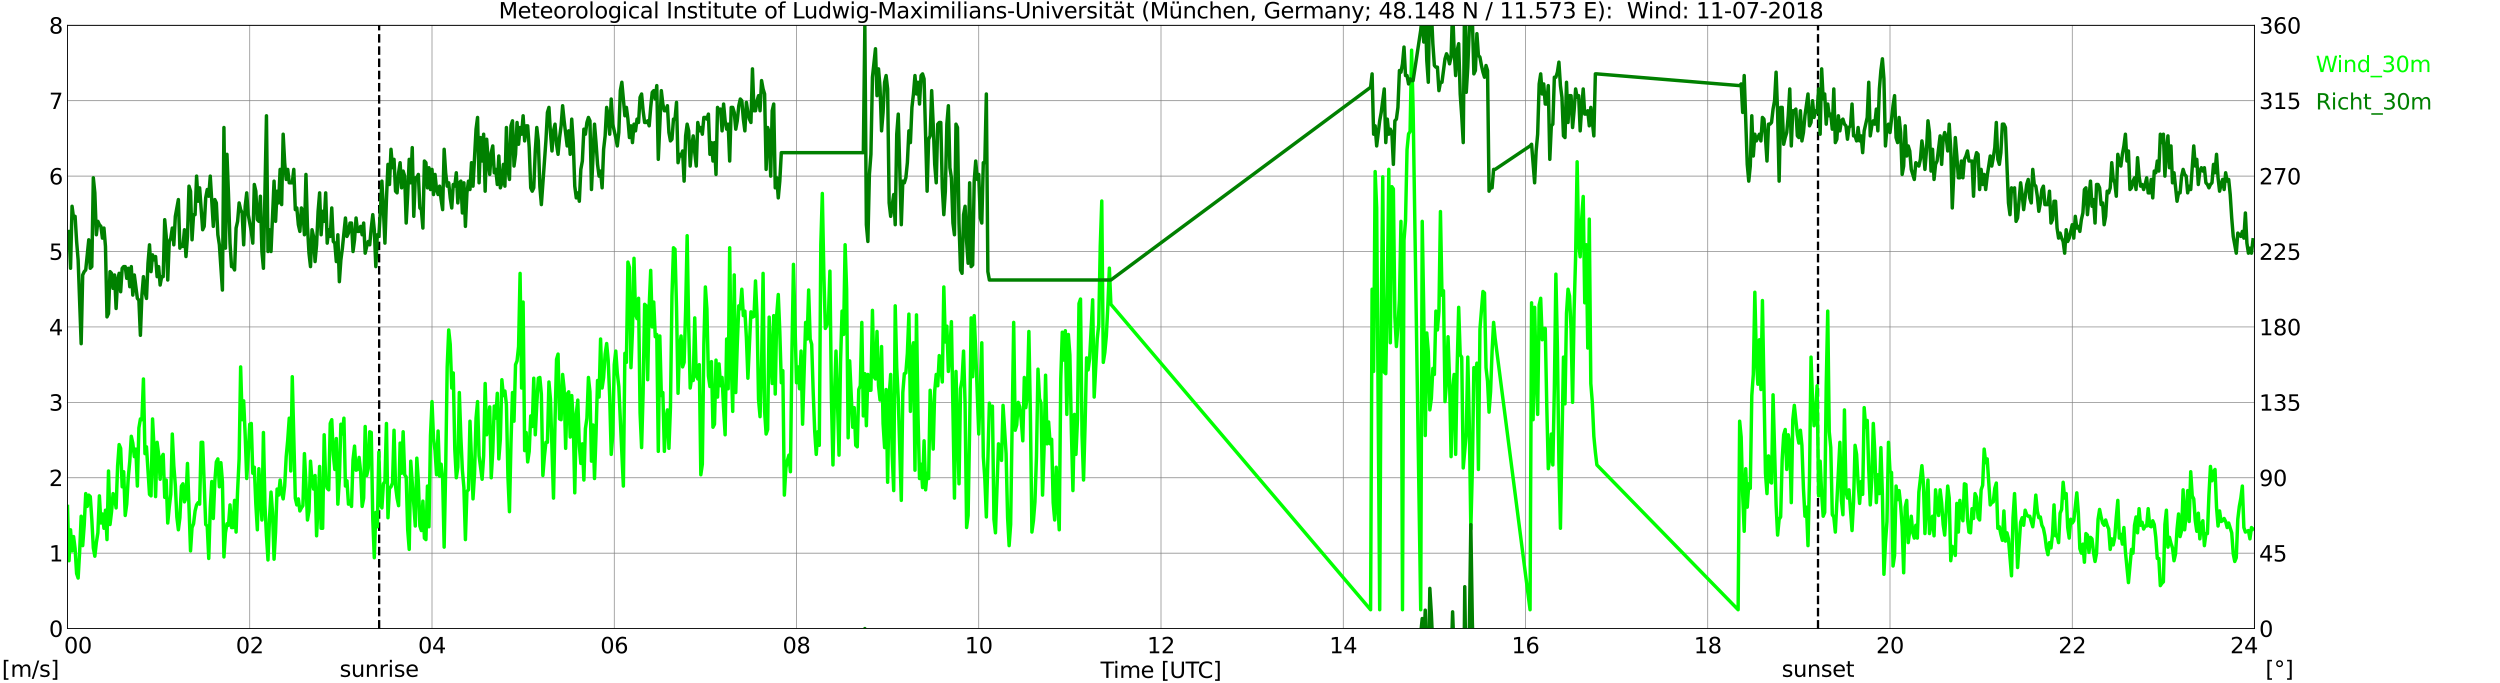 <?xml version="1.0" encoding="utf-8" standalone="no"?>
<!DOCTYPE svg PUBLIC "-//W3C//DTD SVG 1.1//EN"
  "http://www.w3.org/Graphics/SVG/1.1/DTD/svg11.dtd">
<svg xmlns:xlink="http://www.w3.org/1999/xlink" width="1085.4pt" height="296.64pt" viewBox="0 0 1085.4 296.64" xmlns="http://www.w3.org/2000/svg" version="1.1">
 <defs>
  <style type="text/css">*{stroke-linejoin: round; stroke-linecap: butt}</style>
 </defs>
 <g id="figure_1">
  <g id="patch_1">
   <path d="M 0 296.64 
L 1085.4 296.64 
L 1085.4 0 
L 0 0 
z
" style="fill: #ffffff"/>
  </g>
  <g id="axes_1">
   <g id="patch_2">
    <path d="M 29.306 272.909 
L 978.814 272.909 
L 978.814 10.976 
L 29.306 10.976 
z
" style="fill: #ffffff"/>
   </g>
   <g id="patch_3">
    <path d="M 978.814 272.909 
L 978.814 272.909 
L 978.814 10.976 
L 978.814 10.976 
z
" clip-path="url(#pb980414cf0)" style="fill: #d3d3d3; opacity: 0.25; stroke: #d3d3d3; stroke-linejoin: miter"/>
   </g>
   <g id="matplotlib.axis_1">
    <g id="xtick_1">
     <g id="line2d_1">
      <path d="M 29.306 272.909 
L 29.306 10.976 
" clip-path="url(#pb980414cf0)" style="fill: none; stroke: #808080; stroke-width: 0.3; stroke-linecap: square"/>
     </g>
     <g id="line2d_2"/>
     <g id="text_1">
      <!--    00 -->
      <g transform="translate(18.733 283.627) scale(0.095 -0.095)">
       <defs>
        <path id="DejaVuSans-20" transform="scale(0.016)"/>
        <path id="DejaVuSans-30" d="M 2034 4250 
Q 1547 4250 1301 3770 
Q 1056 3291 1056 2328 
Q 1056 1369 1301 889 
Q 1547 409 2034 409 
Q 2525 409 2770 889 
Q 3016 1369 3016 2328 
Q 3016 3291 2770 3770 
Q 2525 4250 2034 4250 
z
M 2034 4750 
Q 2819 4750 3233 4129 
Q 3647 3509 3647 2328 
Q 3647 1150 3233 529 
Q 2819 -91 2034 -91 
Q 1250 -91 836 529 
Q 422 1150 422 2328 
Q 422 3509 836 4129 
Q 1250 4750 2034 4750 
z
" transform="scale(0.016)"/>
       </defs>
       <use xlink:href="#DejaVuSans-20"/>
       <use xlink:href="#DejaVuSans-20" transform="translate(31.787 0)"/>
       <use xlink:href="#DejaVuSans-20" transform="translate(63.574 0)"/>
       <use xlink:href="#DejaVuSans-30" transform="translate(95.361 0)"/>
       <use xlink:href="#DejaVuSans-30" transform="translate(158.984 0)"/>
      </g>
     </g>
    </g>
    <g id="xtick_2">
     <g id="line2d_3">
      <path d="M 108.431 272.909 
L 108.431 10.976 
" clip-path="url(#pb980414cf0)" style="fill: none; stroke: #808080; stroke-width: 0.3; stroke-linecap: square"/>
     </g>
     <g id="line2d_4"/>
     <g id="text_2">
      <!-- 02 -->
      <g transform="translate(102.387 283.627) scale(0.095 -0.095)">
       <defs>
        <path id="DejaVuSans-32" d="M 1228 531 
L 3431 531 
L 3431 0 
L 469 0 
L 469 531 
Q 828 903 1448 1529 
Q 2069 2156 2228 2338 
Q 2531 2678 2651 2914 
Q 2772 3150 2772 3378 
Q 2772 3750 2511 3984 
Q 2250 4219 1831 4219 
Q 1534 4219 1204 4116 
Q 875 4013 500 3803 
L 500 4441 
Q 881 4594 1212 4672 
Q 1544 4750 1819 4750 
Q 2544 4750 2975 4387 
Q 3406 4025 3406 3419 
Q 3406 3131 3298 2873 
Q 3191 2616 2906 2266 
Q 2828 2175 2409 1742 
Q 1991 1309 1228 531 
z
" transform="scale(0.016)"/>
       </defs>
       <use xlink:href="#DejaVuSans-30"/>
       <use xlink:href="#DejaVuSans-32" transform="translate(63.623 0)"/>
      </g>
     </g>
    </g>
    <g id="xtick_3">
     <g id="line2d_5">
      <path d="M 187.557 272.909 
L 187.557 10.976 
" clip-path="url(#pb980414cf0)" style="fill: none; stroke: #808080; stroke-width: 0.3; stroke-linecap: square"/>
     </g>
     <g id="line2d_6"/>
     <g id="text_3">
      <!-- 04 -->
      <g transform="translate(181.513 283.627) scale(0.095 -0.095)">
       <defs>
        <path id="DejaVuSans-34" d="M 2419 4116 
L 825 1625 
L 2419 1625 
L 2419 4116 
z
M 2253 4666 
L 3047 4666 
L 3047 1625 
L 3713 1625 
L 3713 1100 
L 3047 1100 
L 3047 0 
L 2419 0 
L 2419 1100 
L 313 1100 
L 313 1709 
L 2253 4666 
z
" transform="scale(0.016)"/>
       </defs>
       <use xlink:href="#DejaVuSans-30"/>
       <use xlink:href="#DejaVuSans-34" transform="translate(63.623 0)"/>
      </g>
     </g>
    </g>
    <g id="xtick_4">
     <g id="line2d_7">
      <path d="M 266.683 272.909 
L 266.683 10.976 
" clip-path="url(#pb980414cf0)" style="fill: none; stroke: #808080; stroke-width: 0.3; stroke-linecap: square"/>
     </g>
     <g id="line2d_8"/>
     <g id="text_4">
      <!-- 06 -->
      <g transform="translate(260.638 283.627) scale(0.095 -0.095)">
       <defs>
        <path id="DejaVuSans-36" d="M 2113 2584 
Q 1688 2584 1439 2293 
Q 1191 2003 1191 1497 
Q 1191 994 1439 701 
Q 1688 409 2113 409 
Q 2538 409 2786 701 
Q 3034 994 3034 1497 
Q 3034 2003 2786 2293 
Q 2538 2584 2113 2584 
z
M 3366 4563 
L 3366 3988 
Q 3128 4100 2886 4159 
Q 2644 4219 2406 4219 
Q 1781 4219 1451 3797 
Q 1122 3375 1075 2522 
Q 1259 2794 1537 2939 
Q 1816 3084 2150 3084 
Q 2853 3084 3261 2657 
Q 3669 2231 3669 1497 
Q 3669 778 3244 343 
Q 2819 -91 2113 -91 
Q 1303 -91 875 529 
Q 447 1150 447 2328 
Q 447 3434 972 4092 
Q 1497 4750 2381 4750 
Q 2619 4750 2861 4703 
Q 3103 4656 3366 4563 
z
" transform="scale(0.016)"/>
       </defs>
       <use xlink:href="#DejaVuSans-30"/>
       <use xlink:href="#DejaVuSans-36" transform="translate(63.623 0)"/>
      </g>
     </g>
    </g>
    <g id="xtick_5">
     <g id="line2d_9">
      <path d="M 345.808 272.909 
L 345.808 10.976 
" clip-path="url(#pb980414cf0)" style="fill: none; stroke: #808080; stroke-width: 0.3; stroke-linecap: square"/>
     </g>
     <g id="line2d_10"/>
     <g id="text_5">
      <!-- 08 -->
      <g transform="translate(339.764 283.627) scale(0.095 -0.095)">
       <defs>
        <path id="DejaVuSans-38" d="M 2034 2216 
Q 1584 2216 1326 1975 
Q 1069 1734 1069 1313 
Q 1069 891 1326 650 
Q 1584 409 2034 409 
Q 2484 409 2743 651 
Q 3003 894 3003 1313 
Q 3003 1734 2745 1975 
Q 2488 2216 2034 2216 
z
M 1403 2484 
Q 997 2584 770 2862 
Q 544 3141 544 3541 
Q 544 4100 942 4425 
Q 1341 4750 2034 4750 
Q 2731 4750 3128 4425 
Q 3525 4100 3525 3541 
Q 3525 3141 3298 2862 
Q 3072 2584 2669 2484 
Q 3125 2378 3379 2068 
Q 3634 1759 3634 1313 
Q 3634 634 3220 271 
Q 2806 -91 2034 -91 
Q 1263 -91 848 271 
Q 434 634 434 1313 
Q 434 1759 690 2068 
Q 947 2378 1403 2484 
z
M 1172 3481 
Q 1172 3119 1398 2916 
Q 1625 2713 2034 2713 
Q 2441 2713 2670 2916 
Q 2900 3119 2900 3481 
Q 2900 3844 2670 4047 
Q 2441 4250 2034 4250 
Q 1625 4250 1398 4047 
Q 1172 3844 1172 3481 
z
" transform="scale(0.016)"/>
       </defs>
       <use xlink:href="#DejaVuSans-30"/>
       <use xlink:href="#DejaVuSans-38" transform="translate(63.623 0)"/>
      </g>
     </g>
    </g>
    <g id="xtick_6">
     <g id="line2d_11">
      <path d="M 424.934 272.909 
L 424.934 10.976 
" clip-path="url(#pb980414cf0)" style="fill: none; stroke: #808080; stroke-width: 0.3; stroke-linecap: square"/>
     </g>
     <g id="line2d_12"/>
     <g id="text_6">
      <!-- 10 -->
      <g transform="translate(418.89 283.627) scale(0.095 -0.095)">
       <defs>
        <path id="DejaVuSans-31" d="M 794 531 
L 1825 531 
L 1825 4091 
L 703 3866 
L 703 4441 
L 1819 4666 
L 2450 4666 
L 2450 531 
L 3481 531 
L 3481 0 
L 794 0 
L 794 531 
z
" transform="scale(0.016)"/>
       </defs>
       <use xlink:href="#DejaVuSans-31"/>
       <use xlink:href="#DejaVuSans-30" transform="translate(63.623 0)"/>
      </g>
     </g>
    </g>
    <g id="xtick_7">
     <g id="line2d_13">
      <path d="M 504.06 272.909 
L 504.06 10.976 
" clip-path="url(#pb980414cf0)" style="fill: none; stroke: #808080; stroke-width: 0.3; stroke-linecap: square"/>
     </g>
     <g id="line2d_14"/>
     <g id="text_7">
      <!-- 12 -->
      <g transform="translate(498.015 283.627) scale(0.095 -0.095)">
       <use xlink:href="#DejaVuSans-31"/>
       <use xlink:href="#DejaVuSans-32" transform="translate(63.623 0)"/>
      </g>
     </g>
    </g>
    <g id="xtick_8">
     <g id="line2d_15">
      <path d="M 583.185 272.909 
L 583.185 10.976 
" clip-path="url(#pb980414cf0)" style="fill: none; stroke: #808080; stroke-width: 0.3; stroke-linecap: square"/>
     </g>
     <g id="line2d_16"/>
     <g id="text_8">
      <!-- 14 -->
      <g transform="translate(577.141 283.627) scale(0.095 -0.095)">
       <use xlink:href="#DejaVuSans-31"/>
       <use xlink:href="#DejaVuSans-34" transform="translate(63.623 0)"/>
      </g>
     </g>
    </g>
    <g id="xtick_9">
     <g id="line2d_17">
      <path d="M 662.311 272.909 
L 662.311 10.976 
" clip-path="url(#pb980414cf0)" style="fill: none; stroke: #808080; stroke-width: 0.3; stroke-linecap: square"/>
     </g>
     <g id="line2d_18"/>
     <g id="text_9">
      <!-- 16 -->
      <g transform="translate(656.267 283.627) scale(0.095 -0.095)">
       <use xlink:href="#DejaVuSans-31"/>
       <use xlink:href="#DejaVuSans-36" transform="translate(63.623 0)"/>
      </g>
     </g>
    </g>
    <g id="xtick_10">
     <g id="line2d_19">
      <path d="M 741.437 272.909 
L 741.437 10.976 
" clip-path="url(#pb980414cf0)" style="fill: none; stroke: #808080; stroke-width: 0.3; stroke-linecap: square"/>
     </g>
     <g id="line2d_20"/>
     <g id="text_10">
      <!-- 18 -->
      <g transform="translate(735.392 283.627) scale(0.095 -0.095)">
       <use xlink:href="#DejaVuSans-31"/>
       <use xlink:href="#DejaVuSans-38" transform="translate(63.623 0)"/>
      </g>
     </g>
    </g>
    <g id="xtick_11">
     <g id="line2d_21">
      <path d="M 820.562 272.909 
L 820.562 10.976 
" clip-path="url(#pb980414cf0)" style="fill: none; stroke: #808080; stroke-width: 0.3; stroke-linecap: square"/>
     </g>
     <g id="line2d_22"/>
     <g id="text_11">
      <!-- 20 -->
      <g transform="translate(814.518 283.627) scale(0.095 -0.095)">
       <use xlink:href="#DejaVuSans-32"/>
       <use xlink:href="#DejaVuSans-30" transform="translate(63.623 0)"/>
      </g>
     </g>
    </g>
    <g id="xtick_12">
     <g id="line2d_23">
      <path d="M 899.688 272.909 
L 899.688 10.976 
" clip-path="url(#pb980414cf0)" style="fill: none; stroke: #808080; stroke-width: 0.3; stroke-linecap: square"/>
     </g>
     <g id="line2d_24"/>
     <g id="text_12">
      <!-- 22 -->
      <g transform="translate(893.644 283.627) scale(0.095 -0.095)">
       <use xlink:href="#DejaVuSans-32"/>
       <use xlink:href="#DejaVuSans-32" transform="translate(63.623 0)"/>
      </g>
     </g>
    </g>
    <g id="xtick_13">
     <g id="line2d_25">
      <path d="M 978.814 272.909 
L 978.814 10.976 
" clip-path="url(#pb980414cf0)" style="fill: none; stroke: #808080; stroke-width: 0.3; stroke-linecap: square"/>
     </g>
     <g id="line2d_26"/>
     <g id="text_13">
      <!-- 24    -->
      <g transform="translate(968.241 283.627) scale(0.095 -0.095)">
       <use xlink:href="#DejaVuSans-32"/>
       <use xlink:href="#DejaVuSans-34" transform="translate(63.623 0)"/>
       <use xlink:href="#DejaVuSans-20" transform="translate(127.246 0)"/>
       <use xlink:href="#DejaVuSans-20" transform="translate(159.033 0)"/>
       <use xlink:href="#DejaVuSans-20" transform="translate(190.82 0)"/>
      </g>
     </g>
    </g>
    <g id="text_14">
     <!-- Time [UTC] -->
     <g transform="translate(477.806 294.322) scale(0.095 -0.095)">
      <defs>
       <path id="DejaVuSans-54" d="M -19 4666 
L 3928 4666 
L 3928 4134 
L 2272 4134 
L 2272 0 
L 1638 0 
L 1638 4134 
L -19 4134 
L -19 4666 
z
" transform="scale(0.016)"/>
       <path id="DejaVuSans-69" d="M 603 3500 
L 1178 3500 
L 1178 0 
L 603 0 
L 603 3500 
z
M 603 4863 
L 1178 4863 
L 1178 4134 
L 603 4134 
L 603 4863 
z
" transform="scale(0.016)"/>
       <path id="DejaVuSans-6d" d="M 3328 2828 
Q 3544 3216 3844 3400 
Q 4144 3584 4550 3584 
Q 5097 3584 5394 3201 
Q 5691 2819 5691 2113 
L 5691 0 
L 5113 0 
L 5113 2094 
Q 5113 2597 4934 2840 
Q 4756 3084 4391 3084 
Q 3944 3084 3684 2787 
Q 3425 2491 3425 1978 
L 3425 0 
L 2847 0 
L 2847 2094 
Q 2847 2600 2669 2842 
Q 2491 3084 2119 3084 
Q 1678 3084 1418 2786 
Q 1159 2488 1159 1978 
L 1159 0 
L 581 0 
L 581 3500 
L 1159 3500 
L 1159 2956 
Q 1356 3278 1631 3431 
Q 1906 3584 2284 3584 
Q 2666 3584 2933 3390 
Q 3200 3197 3328 2828 
z
" transform="scale(0.016)"/>
       <path id="DejaVuSans-65" d="M 3597 1894 
L 3597 1613 
L 953 1613 
Q 991 1019 1311 708 
Q 1631 397 2203 397 
Q 2534 397 2845 478 
Q 3156 559 3463 722 
L 3463 178 
Q 3153 47 2828 -22 
Q 2503 -91 2169 -91 
Q 1331 -91 842 396 
Q 353 884 353 1716 
Q 353 2575 817 3079 
Q 1281 3584 2069 3584 
Q 2775 3584 3186 3129 
Q 3597 2675 3597 1894 
z
M 3022 2063 
Q 3016 2534 2758 2815 
Q 2500 3097 2075 3097 
Q 1594 3097 1305 2825 
Q 1016 2553 972 2059 
L 3022 2063 
z
" transform="scale(0.016)"/>
       <path id="DejaVuSans-5b" d="M 550 4863 
L 1875 4863 
L 1875 4416 
L 1125 4416 
L 1125 -397 
L 1875 -397 
L 1875 -844 
L 550 -844 
L 550 4863 
z
" transform="scale(0.016)"/>
       <path id="DejaVuSans-55" d="M 556 4666 
L 1191 4666 
L 1191 1831 
Q 1191 1081 1462 751 
Q 1734 422 2344 422 
Q 2950 422 3222 751 
Q 3494 1081 3494 1831 
L 3494 4666 
L 4128 4666 
L 4128 1753 
Q 4128 841 3676 375 
Q 3225 -91 2344 -91 
Q 1459 -91 1007 375 
Q 556 841 556 1753 
L 556 4666 
z
" transform="scale(0.016)"/>
       <path id="DejaVuSans-43" d="M 4122 4306 
L 4122 3641 
Q 3803 3938 3442 4084 
Q 3081 4231 2675 4231 
Q 1875 4231 1450 3742 
Q 1025 3253 1025 2328 
Q 1025 1406 1450 917 
Q 1875 428 2675 428 
Q 3081 428 3442 575 
Q 3803 722 4122 1019 
L 4122 359 
Q 3791 134 3420 21 
Q 3050 -91 2638 -91 
Q 1578 -91 968 557 
Q 359 1206 359 2328 
Q 359 3453 968 4101 
Q 1578 4750 2638 4750 
Q 3056 4750 3426 4639 
Q 3797 4528 4122 4306 
z
" transform="scale(0.016)"/>
       <path id="DejaVuSans-5d" d="M 1947 4863 
L 1947 -844 
L 622 -844 
L 622 -397 
L 1369 -397 
L 1369 4416 
L 622 4416 
L 622 4863 
L 1947 4863 
z
" transform="scale(0.016)"/>
      </defs>
      <use xlink:href="#DejaVuSans-54"/>
      <use xlink:href="#DejaVuSans-69" transform="translate(57.959 0)"/>
      <use xlink:href="#DejaVuSans-6d" transform="translate(85.742 0)"/>
      <use xlink:href="#DejaVuSans-65" transform="translate(183.154 0)"/>
      <use xlink:href="#DejaVuSans-20" transform="translate(244.678 0)"/>
      <use xlink:href="#DejaVuSans-5b" transform="translate(276.465 0)"/>
      <use xlink:href="#DejaVuSans-55" transform="translate(315.479 0)"/>
      <use xlink:href="#DejaVuSans-54" transform="translate(388.672 0)"/>
      <use xlink:href="#DejaVuSans-43" transform="translate(443.881 0)"/>
      <use xlink:href="#DejaVuSans-5d" transform="translate(513.705 0)"/>
     </g>
    </g>
   </g>
   <g id="matplotlib.axis_2">
    <g id="ytick_1">
     <g id="line2d_27">
      <path d="M 29.306 272.909 
L 978.814 272.909 
" clip-path="url(#pb980414cf0)" style="fill: none; stroke: #808080; stroke-width: 0.3; stroke-linecap: square"/>
     </g>
     <g id="line2d_28"/>
     <g id="text_15">
      <!-- 0 -->
      <g transform="translate(21.261 276.518) scale(0.095 -0.095)">
       <use xlink:href="#DejaVuSans-30"/>
      </g>
     </g>
    </g>
    <g id="ytick_2">
     <g id="line2d_29">
      <path d="M 29.306 240.167 
L 978.814 240.167 
" clip-path="url(#pb980414cf0)" style="fill: none; stroke: #808080; stroke-width: 0.3; stroke-linecap: square"/>
     </g>
     <g id="line2d_30"/>
     <g id="text_16">
      <!-- 1 -->
      <g transform="translate(21.261 243.776) scale(0.095 -0.095)">
       <use xlink:href="#DejaVuSans-31"/>
      </g>
     </g>
    </g>
    <g id="ytick_3">
     <g id="line2d_31">
      <path d="M 29.306 207.426 
L 978.814 207.426 
" clip-path="url(#pb980414cf0)" style="fill: none; stroke: #808080; stroke-width: 0.3; stroke-linecap: square"/>
     </g>
     <g id="line2d_32"/>
     <g id="text_17">
      <!-- 2 -->
      <g transform="translate(21.261 211.035) scale(0.095 -0.095)">
       <use xlink:href="#DejaVuSans-32"/>
      </g>
     </g>
    </g>
    <g id="ytick_4">
     <g id="line2d_33">
      <path d="M 29.306 174.684 
L 978.814 174.684 
" clip-path="url(#pb980414cf0)" style="fill: none; stroke: #808080; stroke-width: 0.3; stroke-linecap: square"/>
     </g>
     <g id="line2d_34"/>
     <g id="text_18">
      <!-- 3 -->
      <g transform="translate(21.261 178.293) scale(0.095 -0.095)">
       <defs>
        <path id="DejaVuSans-33" d="M 2597 2516 
Q 3050 2419 3304 2112 
Q 3559 1806 3559 1356 
Q 3559 666 3084 287 
Q 2609 -91 1734 -91 
Q 1441 -91 1130 -33 
Q 819 25 488 141 
L 488 750 
Q 750 597 1062 519 
Q 1375 441 1716 441 
Q 2309 441 2620 675 
Q 2931 909 2931 1356 
Q 2931 1769 2642 2001 
Q 2353 2234 1838 2234 
L 1294 2234 
L 1294 2753 
L 1863 2753 
Q 2328 2753 2575 2939 
Q 2822 3125 2822 3475 
Q 2822 3834 2567 4026 
Q 2313 4219 1838 4219 
Q 1578 4219 1281 4162 
Q 984 4106 628 3988 
L 628 4550 
Q 988 4650 1302 4700 
Q 1616 4750 1894 4750 
Q 2613 4750 3031 4423 
Q 3450 4097 3450 3541 
Q 3450 3153 3228 2886 
Q 3006 2619 2597 2516 
z
" transform="scale(0.016)"/>
       </defs>
       <use xlink:href="#DejaVuSans-33"/>
      </g>
     </g>
    </g>
    <g id="ytick_5">
     <g id="line2d_35">
      <path d="M 29.306 141.942 
L 978.814 141.942 
" clip-path="url(#pb980414cf0)" style="fill: none; stroke: #808080; stroke-width: 0.3; stroke-linecap: square"/>
     </g>
     <g id="line2d_36"/>
     <g id="text_19">
      <!-- 4 -->
      <g transform="translate(21.261 145.551) scale(0.095 -0.095)">
       <use xlink:href="#DejaVuSans-34"/>
      </g>
     </g>
    </g>
    <g id="ytick_6">
     <g id="line2d_37">
      <path d="M 29.306 109.201 
L 978.814 109.201 
" clip-path="url(#pb980414cf0)" style="fill: none; stroke: #808080; stroke-width: 0.3; stroke-linecap: square"/>
     </g>
     <g id="line2d_38"/>
     <g id="text_20">
      <!-- 5 -->
      <g transform="translate(21.261 112.81) scale(0.095 -0.095)">
       <defs>
        <path id="DejaVuSans-35" d="M 691 4666 
L 3169 4666 
L 3169 4134 
L 1269 4134 
L 1269 2991 
Q 1406 3038 1543 3061 
Q 1681 3084 1819 3084 
Q 2600 3084 3056 2656 
Q 3513 2228 3513 1497 
Q 3513 744 3044 326 
Q 2575 -91 1722 -91 
Q 1428 -91 1123 -41 
Q 819 9 494 109 
L 494 744 
Q 775 591 1075 516 
Q 1375 441 1709 441 
Q 2250 441 2565 725 
Q 2881 1009 2881 1497 
Q 2881 1984 2565 2268 
Q 2250 2553 1709 2553 
Q 1456 2553 1204 2497 
Q 953 2441 691 2322 
L 691 4666 
z
" transform="scale(0.016)"/>
       </defs>
       <use xlink:href="#DejaVuSans-35"/>
      </g>
     </g>
    </g>
    <g id="ytick_7">
     <g id="line2d_39">
      <path d="M 29.306 76.459 
L 978.814 76.459 
" clip-path="url(#pb980414cf0)" style="fill: none; stroke: #808080; stroke-width: 0.3; stroke-linecap: square"/>
     </g>
     <g id="line2d_40"/>
     <g id="text_21">
      <!-- 6 -->
      <g transform="translate(21.261 80.068) scale(0.095 -0.095)">
       <use xlink:href="#DejaVuSans-36"/>
      </g>
     </g>
    </g>
    <g id="ytick_8">
     <g id="line2d_41">
      <path d="M 29.306 43.717 
L 978.814 43.717 
" clip-path="url(#pb980414cf0)" style="fill: none; stroke: #808080; stroke-width: 0.3; stroke-linecap: square"/>
     </g>
     <g id="line2d_42"/>
     <g id="text_22">
      <!-- 7 -->
      <g transform="translate(21.261 47.327) scale(0.095 -0.095)">
       <defs>
        <path id="DejaVuSans-37" d="M 525 4666 
L 3525 4666 
L 3525 4397 
L 1831 0 
L 1172 0 
L 2766 4134 
L 525 4134 
L 525 4666 
z
" transform="scale(0.016)"/>
       </defs>
       <use xlink:href="#DejaVuSans-37"/>
      </g>
     </g>
    </g>
    <g id="ytick_9">
     <g id="line2d_43">
      <path d="M 29.306 10.976 
L 978.814 10.976 
" clip-path="url(#pb980414cf0)" style="fill: none; stroke: #808080; stroke-width: 0.3; stroke-linecap: square"/>
     </g>
     <g id="line2d_44"/>
     <g id="text_23">
      <!-- 8 -->
      <g transform="translate(21.261 14.585) scale(0.095 -0.095)">
       <use xlink:href="#DejaVuSans-38"/>
      </g>
     </g>
    </g>
   </g>
   <g id="line2d_45">
    <path d="M 164.611 272.909 
L 164.611 10.976 
" clip-path="url(#pb980414cf0)" style="fill: none; stroke-dasharray: 3.7,1.6; stroke-dashoffset: 0; stroke: #000000"/>
   </g>
   <g id="line2d_46">
    <path d="M 789.308 272.909 
L 789.308 10.976 
" clip-path="url(#pb980414cf0)" style="fill: none; stroke-dasharray: 3.7,1.6; stroke-dashoffset: 0; stroke: #000000"/>
   </g>
   <g id="line2d_47">
    <path d="M 29.306 219.867 
L 29.965 243.441 
L 30.625 230.017 
L 31.284 239.185 
L 31.943 232.964 
L 32.603 238.203 
L 33.262 249.007 
L 33.921 250.972 
L 34.581 239.512 
L 35.24 224.124 
L 35.9 236.893 
L 36.559 228.053 
L 37.218 214.301 
L 37.878 219.867 
L 38.537 214.956 
L 39.197 215.611 
L 39.856 225.433 
L 40.515 237.875 
L 41.175 241.477 
L 41.834 235.583 
L 42.493 231.327 
L 43.153 215.284 
L 43.812 227.071 
L 44.472 223.142 
L 45.131 229.362 
L 45.79 221.504 
L 46.45 234.274 
L 47.109 204.479 
L 47.768 227.725 
L 48.428 222.159 
L 49.087 214.301 
L 49.747 215.938 
L 50.406 220.522 
L 51.065 202.187 
L 51.725 193.019 
L 52.384 194.656 
L 53.043 211.355 
L 53.703 204.806 
L 54.362 223.796 
L 55.022 218.885 
L 55.681 207.426 
L 56.34 200.222 
L 57 189.418 
L 57.659 192.364 
L 58.319 198.258 
L 58.978 194.984 
L 59.637 211.027 
L 60.297 185.816 
L 60.956 181.887 
L 61.615 182.214 
L 62.275 164.534 
L 62.934 196.948 
L 63.594 194.001 
L 64.912 214.629 
L 65.572 215.284 
L 66.231 181.887 
L 66.89 194.656 
L 67.55 215.611 
L 68.209 192.037 
L 68.869 197.276 
L 69.528 208.08 
L 70.187 198.585 
L 70.847 197.276 
L 71.506 215.938 
L 72.166 208.408 
L 72.825 227.071 
L 73.484 220.195 
L 74.144 214.629 
L 74.803 188.435 
L 75.462 202.187 
L 76.122 210.7 
L 76.781 224.451 
L 77.441 230.017 
L 78.1 224.779 
L 78.759 211.027 
L 79.419 210.045 
L 80.078 217.903 
L 80.737 216.266 
L 81.397 201.205 
L 82.716 239.185 
L 83.375 229.035 
L 84.034 227.398 
L 84.694 221.832 
L 85.353 219.213 
L 86.013 218.23 
L 86.672 218.885 
L 87.331 192.037 
L 87.991 192.037 
L 89.309 227.725 
L 89.969 228.38 
L 90.628 242.459 
L 91.288 220.522 
L 91.947 209.063 
L 92.606 225.106 
L 93.266 209.063 
L 93.925 200.55 
L 94.584 199.24 
L 95.244 211.355 
L 95.903 200.877 
L 96.563 209.063 
L 97.222 241.804 
L 97.881 231.327 
L 98.541 227.398 
L 99.2 228.053 
L 99.86 219.213 
L 100.519 229.035 
L 101.178 229.035 
L 101.838 217.248 
L 102.497 231 
L 103.156 212.992 
L 103.816 199.24 
L 104.475 159.295 
L 105.135 182.214 
L 105.794 174.029 
L 106.453 189.09 
L 107.113 207.753 
L 107.772 197.276 
L 108.431 184.179 
L 109.091 183.852 
L 109.75 205.461 
L 110.41 202.842 
L 111.069 218.885 
L 111.728 230.017 
L 112.388 203.497 
L 113.707 225.761 
L 114.366 187.781 
L 115.025 219.213 
L 115.685 232.637 
L 116.344 243.114 
L 117.003 225.106 
L 117.663 213.646 
L 118.322 222.487 
L 118.982 242.786 
L 119.641 231 
L 120.3 212.337 
L 120.96 214.956 
L 121.619 208.408 
L 122.278 213.974 
L 122.938 216.593 
L 123.597 211.027 
L 124.257 198.258 
L 124.916 191.055 
L 125.575 181.56 
L 126.235 204.479 
L 126.894 163.552 
L 128.213 216.266 
L 128.872 219.213 
L 129.532 216.593 
L 130.191 221.832 
L 130.85 220.522 
L 131.51 219.54 
L 132.169 196.948 
L 132.829 210.045 
L 133.488 225.761 
L 134.147 221.832 
L 134.807 200.222 
L 135.466 208.735 
L 136.125 212.337 
L 136.785 206.443 
L 137.444 232.637 
L 138.104 219.213 
L 138.763 202.514 
L 139.422 229.362 
L 140.082 229.362 
L 140.741 188.763 
L 141.4 209.063 
L 142.06 212.009 
L 142.719 212.664 
L 143.379 183.852 
L 144.038 182.214 
L 144.697 197.276 
L 145.357 203.824 
L 146.016 190.4 
L 146.676 218.885 
L 147.335 208.08 
L 147.994 184.179 
L 148.654 188.435 
L 149.313 181.56 
L 149.972 211.027 
L 150.632 208.735 
L 151.291 218.885 
L 151.951 217.575 
L 152.61 219.867 
L 153.269 199.568 
L 153.929 193.674 
L 154.588 204.151 
L 155.247 203.824 
L 155.907 198.585 
L 156.566 204.806 
L 157.226 219.867 
L 157.885 216.266 
L 158.544 185.161 
L 159.204 206.443 
L 159.863 203.497 
L 160.523 187.453 
L 161.182 187.781 
L 161.841 225.433 
L 162.501 242.132 
L 163.16 222.487 
L 163.819 228.708 
L 164.479 196.293 
L 165.138 218.885 
L 165.798 220.522 
L 166.457 210.045 
L 167.116 209.063 
L 167.776 183.852 
L 168.435 224.779 
L 169.094 212.009 
L 169.754 211.355 
L 170.413 209.717 
L 171.073 186.798 
L 171.732 211.027 
L 172.391 216.266 
L 173.051 219.54 
L 173.71 192.364 
L 174.37 205.461 
L 175.029 187.453 
L 175.688 206.116 
L 176.348 207.098 
L 177.007 230.017 
L 177.666 238.53 
L 178.326 200.222 
L 180.304 228.38 
L 180.963 198.913 
L 181.623 208.735 
L 182.282 228.38 
L 182.941 230.345 
L 183.601 217.575 
L 184.26 233.619 
L 184.92 234.274 
L 185.579 211.027 
L 186.238 228.708 
L 186.898 189.09 
L 187.557 174.356 
L 188.216 190.4 
L 188.876 195.639 
L 189.535 206.116 
L 190.195 187.126 
L 190.854 206.771 
L 191.513 201.532 
L 192.173 207.753 
L 192.832 237.548 
L 193.492 204.151 
L 194.151 159.295 
L 194.81 143.252 
L 195.47 149.473 
L 196.129 168.463 
L 196.788 161.915 
L 197.448 194.984 
L 198.107 207.426 
L 198.767 202.842 
L 199.426 170.427 
L 200.085 189.745 
L 200.745 204.151 
L 201.404 211.682 
L 202.063 234.274 
L 202.723 213.319 
L 203.382 212.664 
L 204.042 182.869 
L 205.36 216.593 
L 206.02 205.788 
L 206.679 181.56 
L 207.339 174.356 
L 207.998 197.93 
L 209.317 208.08 
L 209.976 197.93 
L 210.635 166.498 
L 211.295 188.763 
L 211.954 183.852 
L 212.614 176.648 
L 213.273 207.426 
L 213.932 195.966 
L 214.592 176.321 
L 215.251 181.56 
L 215.91 170.755 
L 216.57 199.24 
L 217.229 190.727 
L 217.889 164.861 
L 218.548 171.737 
L 219.207 169.773 
L 219.867 175.666 
L 220.526 207.098 
L 221.186 222.159 
L 221.845 192.364 
L 222.504 170.427 
L 223.164 182.869 
L 223.823 158.313 
L 224.482 156.676 
L 225.142 150.455 
L 225.801 118.696 
L 226.461 168.463 
L 227.12 131.137 
L 227.779 195.639 
L 228.439 187.781 
L 229.098 200.55 
L 229.757 195.966 
L 230.417 180.577 
L 231.076 185.161 
L 231.736 164.207 
L 232.395 188.763 
L 233.054 175.339 
L 233.714 164.207 
L 234.373 163.879 
L 235.033 171.082 
L 235.692 206.443 
L 236.351 198.258 
L 237.011 192.037 
L 237.67 192.037 
L 238.329 165.844 
L 238.989 173.374 
L 240.308 216.266 
L 240.967 182.869 
L 241.626 156.021 
L 242.286 153.729 
L 242.945 181.887 
L 243.604 182.214 
L 244.264 162.569 
L 244.923 168.79 
L 245.583 194.656 
L 246.242 171.082 
L 246.901 170.1 
L 247.561 189.745 
L 248.22 171.737 
L 248.88 182.869 
L 249.539 213.974 
L 250.198 179.595 
L 250.858 173.702 
L 251.517 193.674 
L 252.176 201.205 
L 252.836 192.692 
L 253.495 208.408 
L 254.155 186.143 
L 254.814 181.56 
L 255.473 163.879 
L 256.133 170.1 
L 256.792 200.222 
L 257.451 184.506 
L 258.111 207.753 
L 258.77 188.435 
L 259.43 165.189 
L 260.089 172.392 
L 260.748 147.181 
L 261.408 168.463 
L 262.067 163.879 
L 262.726 153.729 
L 263.386 149.145 
L 264.045 156.349 
L 264.705 172.392 
L 265.364 197.276 
L 266.023 188.763 
L 266.683 158.313 
L 267.342 152.42 
L 268.002 161.915 
L 268.661 167.808 
L 270.639 211.027 
L 271.298 153.402 
L 271.958 157.331 
L 272.617 113.784 
L 273.277 116.076 
L 273.936 159.623 
L 274.595 143.579 
L 275.255 112.147 
L 275.914 136.376 
L 276.573 138.341 
L 277.233 129.5 
L 277.892 179.268 
L 278.552 194.329 
L 279.211 170.755 
L 279.87 132.12 
L 280.53 132.775 
L 281.189 164.861 
L 281.849 132.775 
L 282.508 117.386 
L 283.167 141.942 
L 283.827 131.137 
L 284.486 146.199 
L 285.145 145.216 
L 285.805 195.966 
L 286.464 145.871 
L 287.124 171.737 
L 287.783 170.427 
L 288.442 195.966 
L 289.102 182.214 
L 289.761 177.958 
L 290.42 194.656 
L 291.08 176.976 
L 291.739 128.518 
L 292.399 107.564 
L 293.058 108.218 
L 293.717 133.429 
L 294.377 170.755 
L 295.036 150.455 
L 295.696 145.871 
L 296.355 159.295 
L 297.014 157.331 
L 297.674 134.739 
L 298.333 102.325 
L 298.992 141.615 
L 299.652 168.463 
L 300.311 163.879 
L 300.971 165.189 
L 301.63 138.013 
L 302.289 163.224 
L 302.949 164.534 
L 303.608 158.313 
L 304.267 206.116 
L 304.927 201.532 
L 305.586 149.473 
L 306.246 124.589 
L 306.905 134.084 
L 307.564 163.224 
L 308.224 167.808 
L 308.883 157.003 
L 309.543 185.489 
L 310.202 184.179 
L 310.861 156.349 
L 311.521 172.392 
L 312.18 157.986 
L 312.839 167.481 
L 313.499 163.879 
L 314.158 177.631 
L 314.818 188.763 
L 315.477 147.181 
L 316.136 168.79 
L 316.796 107.564 
L 317.455 157.003 
L 318.114 178.613 
L 318.774 119.351 
L 319.433 170.427 
L 320.093 149.473 
L 320.752 132.775 
L 321.411 134.084 
L 322.071 125.571 
L 322.73 137.031 
L 323.39 135.066 
L 324.049 146.526 
L 324.708 164.207 
L 326.027 135.394 
L 326.686 137.686 
L 327.346 137.358 
L 328.005 121.97 
L 328.665 136.704 
L 329.324 173.374 
L 329.983 180.905 
L 330.643 158.313 
L 331.302 118.696 
L 331.961 178.613 
L 332.621 188.435 
L 333.28 186.471 
L 333.94 137.686 
L 334.599 155.039 
L 335.258 166.498 
L 335.918 137.031 
L 336.577 171.082 
L 337.236 136.376 
L 337.896 127.863 
L 338.555 143.907 
L 339.215 166.171 
L 339.874 160.932 
L 340.533 214.956 
L 341.193 203.169 
L 341.852 199.895 
L 342.512 197.603 
L 343.171 204.806 
L 343.83 152.747 
L 344.49 114.767 
L 345.808 166.171 
L 346.468 159.295 
L 347.127 168.79 
L 347.787 152.42 
L 348.446 184.179 
L 349.765 139.978 
L 350.424 147.181 
L 351.083 125.899 
L 351.743 147.181 
L 352.402 149.473 
L 353.062 170.427 
L 353.721 187.453 
L 354.38 197.276 
L 355.04 187.453 
L 355.699 193.347 
L 356.359 106.254 
L 357.018 83.99 
L 357.677 118.696 
L 358.337 142.597 
L 358.996 141.287 
L 359.655 137.686 
L 360.315 117.713 
L 360.974 173.047 
L 361.634 201.859 
L 362.293 171.41 
L 362.952 152.42 
L 364.271 197.603 
L 364.93 157.003 
L 365.59 135.066 
L 366.249 145.216 
L 366.909 106.254 
L 367.568 125.571 
L 368.227 190.072 
L 368.887 156.676 
L 370.206 185.489 
L 370.865 176.976 
L 371.524 193.347 
L 372.184 194.001 
L 372.843 169.118 
L 373.502 167.481 
L 374.162 139.978 
L 374.821 180.577 
L 375.481 162.242 
L 376.14 184.834 
L 376.799 162.569 
L 377.459 169.445 
L 378.118 169.445 
L 378.777 134.739 
L 379.437 163.552 
L 380.096 164.534 
L 380.756 143.907 
L 381.415 167.481 
L 382.074 173.702 
L 382.734 150.455 
L 383.393 183.852 
L 384.053 194.329 
L 384.712 169.118 
L 385.371 209.39 
L 386.031 171.737 
L 386.69 162.569 
L 387.349 197.276 
L 388.009 212.992 
L 388.668 132.775 
L 389.328 159.623 
L 389.987 173.047 
L 391.306 217.248 
L 391.965 170.427 
L 392.624 162.242 
L 393.284 161.915 
L 393.943 153.402 
L 394.603 136.376 
L 395.262 178.613 
L 395.921 152.092 
L 396.581 148.818 
L 397.24 204.151 
L 397.899 136.704 
L 398.559 180.25 
L 399.218 207.753 
L 399.878 201.532 
L 400.537 211.682 
L 401.196 191.382 
L 401.856 212.664 
L 402.515 205.461 
L 403.175 207.753 
L 403.834 169.445 
L 404.493 179.595 
L 405.153 194.984 
L 405.812 169.773 
L 406.471 162.569 
L 407.131 167.481 
L 407.79 154.384 
L 408.45 158.968 
L 409.109 165.844 
L 409.768 124.589 
L 410.428 148.491 
L 411.087 141.615 
L 411.746 161.26 
L 412.406 151.437 
L 413.065 139.65 
L 414.384 216.266 
L 415.043 161.26 
L 416.362 210.045 
L 417.022 168.79 
L 417.681 164.861 
L 418.34 152.42 
L 419 175.339 
L 419.659 229.035 
L 420.318 223.796 
L 420.978 185.816 
L 421.637 138.013 
L 422.297 163.552 
L 422.956 137.031 
L 423.615 152.42 
L 424.934 188.435 
L 426.253 148.818 
L 426.912 198.258 
L 427.572 207.753 
L 428.231 224.451 
L 429.55 175.011 
L 430.209 179.268 
L 430.869 176.321 
L 431.528 225.433 
L 432.187 231.327 
L 433.506 192.692 
L 434.165 194.984 
L 434.825 199.895 
L 435.484 175.994 
L 436.803 196.948 
L 437.462 224.779 
L 438.122 236.893 
L 438.781 227.725 
L 440.1 139.978 
L 440.759 186.798 
L 441.419 184.506 
L 442.078 174.684 
L 442.737 176.648 
L 443.397 182.542 
L 444.056 191.382 
L 444.716 163.879 
L 445.375 176.976 
L 446.034 171.41 
L 446.694 143.907 
L 447.353 179.923 
L 448.012 231 
L 448.672 226.088 
L 449.331 217.903 
L 449.991 198.258 
L 450.65 160.278 
L 451.309 173.047 
L 451.969 175.011 
L 452.628 214.956 
L 453.287 194.984 
L 453.947 162.897 
L 454.606 192.692 
L 455.266 183.197 
L 455.925 192.692 
L 456.584 190.727 
L 457.244 218.23 
L 457.903 225.761 
L 458.563 202.842 
L 459.222 218.23 
L 459.881 230.017 
L 460.541 164.534 
L 461.2 144.234 
L 461.859 156.349 
L 462.519 143.579 
L 463.178 179.923 
L 463.838 145.216 
L 464.497 154.057 
L 465.156 187.453 
L 465.816 212.992 
L 466.475 179.923 
L 467.134 197.276 
L 467.794 182.214 
L 468.453 131.792 
L 469.113 129.828 
L 469.772 188.763 
L 470.431 208.408 
L 471.091 184.834 
L 471.75 155.366 
L 472.409 160.605 
L 473.069 155.694 
L 474.388 130.155 
L 475.047 172.392 
L 476.366 147.181 
L 477.025 140.96 
L 477.685 106.909 
L 478.344 87.264 
L 479.003 157.331 
L 479.663 153.074 
L 480.322 145.871 
L 480.981 132.775 
L 481.641 116.404 
L 482.3 132.12 
L 595.054 264.723 
L 595.714 125.571 
L 596.373 161.26 
L 597.032 74.494 
L 597.692 90.21 
L 599.011 264.723 
L 599.67 139.323 
L 600.329 76.786 
L 600.989 161.587 
L 601.648 162.242 
L 602.307 126.881 
L 602.967 73.512 
L 603.626 148.818 
L 604.286 81.043 
L 604.945 82.025 
L 605.604 137.686 
L 606.264 150.455 
L 606.923 141.615 
L 607.582 130.155 
L 608.242 96.104 
L 608.901 264.723 
L 609.561 104.289 
L 610.22 95.777 
L 610.879 64.999 
L 611.539 58.124 
L 612.198 57.141 
L 612.858 21.78 
L 613.517 47.319 
L 616.814 264.723 
L 617.473 96.104 
L 618.133 135.066 
L 618.792 189.09 
L 619.451 144.562 
L 620.111 152.747 
L 620.77 177.958 
L 621.429 173.047 
L 622.089 159.95 
L 622.748 162.569 
L 623.408 135.066 
L 624.067 143.252 
L 624.726 135.066 
L 625.386 91.848 
L 626.045 128.191 
L 626.705 126.226 
L 627.364 174.356 
L 628.023 165.844 
L 628.683 146.199 
L 629.342 165.189 
L 630.001 198.258 
L 630.661 169.773 
L 631.32 162.569 
L 631.98 197.276 
L 632.639 159.295 
L 633.298 133.429 
L 633.958 154.057 
L 634.617 155.039 
L 635.276 203.169 
L 636.595 188.108 
L 637.255 155.039 
L 637.914 184.179 
L 638.573 229.69 
L 639.233 203.824 
L 639.892 159.623 
L 640.552 163.224 
L 641.211 157.658 
L 641.87 203.824 
L 642.53 142.924 
L 643.848 126.554 
L 644.508 127.209 
L 645.167 159.623 
L 645.827 165.516 
L 646.486 178.94 
L 647.145 170.1 
L 647.805 152.42 
L 648.464 139.978 
L 649.123 146.853 
L 664.289 264.723 
L 664.949 131.465 
L 665.608 182.214 
L 666.267 133.429 
L 666.927 161.915 
L 667.586 179.923 
L 668.246 132.447 
L 668.905 129.5 
L 669.564 147.508 
L 670.224 142.597 
L 670.883 142.597 
L 671.542 175.994 
L 672.202 203.497 
L 672.861 198.913 
L 673.521 188.435 
L 674.18 201.859 
L 674.839 168.79 
L 675.499 119.023 
L 676.158 150.782 
L 676.817 201.205 
L 677.477 229.362 
L 678.796 155.039 
L 679.455 175.339 
L 680.114 136.049 
L 680.774 125.571 
L 681.433 128.518 
L 682.092 142.924 
L 682.752 174.684 
L 683.411 135.066 
L 684.071 111.165 
L 684.73 70.238 
L 685.389 105.926 
L 686.049 111.493 
L 686.708 94.794 
L 687.368 85.299 
L 688.027 131.465 
L 688.686 106.254 
L 689.346 151.11 
L 690.005 95.122 
L 690.664 166.498 
L 691.324 174.684 
L 691.983 189.418 
L 692.643 196.293 
L 693.302 201.859 
L 754.624 264.723 
L 755.284 182.869 
L 755.943 189.745 
L 756.602 214.956 
L 757.262 230.672 
L 757.921 203.497 
L 758.581 220.195 
L 759.24 210.045 
L 759.899 212.009 
L 760.559 171.737 
L 761.218 162.569 
L 761.878 126.881 
L 762.537 155.694 
L 763.196 166.826 
L 763.856 147.508 
L 764.515 169.118 
L 765.174 130.483 
L 766.493 205.461 
L 767.153 214.301 
L 767.812 197.93 
L 768.471 209.063 
L 769.131 209.717 
L 769.79 171.41 
L 771.109 219.213 
L 771.768 232.309 
L 772.428 225.433 
L 773.087 224.451 
L 773.746 199.568 
L 774.406 188.763 
L 775.065 186.471 
L 775.725 203.824 
L 776.384 188.763 
L 777.043 192.692 
L 777.703 218.23 
L 778.362 182.214 
L 779.021 175.994 
L 780.34 188.763 
L 781 192.364 
L 781.659 186.798 
L 782.318 193.347 
L 782.978 212.009 
L 783.637 224.124 
L 784.296 220.195 
L 784.956 236.893 
L 785.615 207.426 
L 786.275 155.039 
L 786.934 173.702 
L 787.593 184.834 
L 788.253 179.595 
L 788.912 167.481 
L 789.572 215.284 
L 790.231 200.222 
L 790.89 214.301 
L 791.55 224.124 
L 792.209 222.487 
L 792.868 167.481 
L 793.528 135.066 
L 794.187 187.453 
L 794.847 194.329 
L 795.506 223.469 
L 796.165 224.451 
L 796.825 231 
L 798.803 192.037 
L 799.462 217.248 
L 800.122 223.469 
L 800.781 177.958 
L 801.44 213.319 
L 802.1 216.266 
L 802.759 212.664 
L 804.078 230.345 
L 804.737 217.903 
L 805.397 193.347 
L 806.056 197.276 
L 806.715 209.717 
L 807.375 218.558 
L 808.034 209.063 
L 808.694 214.629 
L 809.353 176.976 
L 810.012 185.489 
L 810.672 182.542 
L 811.331 203.824 
L 811.99 219.213 
L 812.65 208.08 
L 813.309 183.852 
L 813.969 196.293 
L 814.628 218.23 
L 815.287 206.116 
L 815.947 214.301 
L 816.606 194.329 
L 817.265 214.956 
L 817.925 249.335 
L 818.584 235.583 
L 819.244 226.416 
L 819.903 192.037 
L 820.562 204.806 
L 821.222 205.134 
L 821.881 245.733 
L 822.541 241.149 
L 823.2 211.027 
L 823.859 216.921 
L 824.519 212.992 
L 825.178 219.213 
L 825.837 228.708 
L 826.497 248.68 
L 827.156 220.195 
L 827.816 217.248 
L 828.475 235.583 
L 829.134 230.345 
L 829.794 224.124 
L 830.453 231.327 
L 831.112 233.619 
L 831.772 228.053 
L 832.431 233.619 
L 833.091 213.646 
L 834.409 202.187 
L 835.069 209.717 
L 835.728 231.654 
L 836.388 218.23 
L 837.047 208.408 
L 837.706 231.654 
L 839.025 224.124 
L 839.684 232.637 
L 840.344 212.664 
L 841.003 219.54 
L 841.663 223.796 
L 842.322 212.664 
L 842.981 218.23 
L 843.641 227.725 
L 844.3 232.309 
L 845.619 211.027 
L 846.278 216.266 
L 846.938 243.441 
L 847.597 237.22 
L 848.256 238.53 
L 848.916 241.149 
L 849.575 218.558 
L 850.235 231 
L 850.894 217.248 
L 851.553 223.469 
L 852.213 226.088 
L 852.872 210.045 
L 853.531 210.372 
L 854.191 225.106 
L 854.85 231 
L 855.51 231.327 
L 856.169 220.85 
L 856.828 225.106 
L 857.488 214.301 
L 858.147 215.938 
L 858.806 224.779 
L 859.466 225.761 
L 860.125 212.664 
L 860.785 210.7 
L 861.444 194.984 
L 862.103 200.877 
L 862.763 199.24 
L 864.082 219.213 
L 864.741 218.23 
L 865.4 217.903 
L 866.06 212.009 
L 866.719 209.717 
L 867.378 229.362 
L 868.038 228.708 
L 868.697 231.982 
L 869.357 234.601 
L 870.016 221.832 
L 870.675 234.928 
L 871.335 231.327 
L 871.994 233.946 
L 873.313 249.99 
L 873.972 224.779 
L 874.632 214.301 
L 875.291 227.725 
L 875.95 246.388 
L 877.269 226.743 
L 877.929 224.779 
L 878.588 228.053 
L 879.247 221.504 
L 879.907 223.469 
L 880.566 224.124 
L 881.225 224.124 
L 882.544 228.708 
L 883.204 223.469 
L 883.863 214.956 
L 884.522 221.832 
L 885.182 224.779 
L 885.841 224.451 
L 886.5 228.053 
L 887.16 229.362 
L 887.819 232.637 
L 888.479 237.875 
L 889.138 240.822 
L 889.797 235.583 
L 890.457 237.875 
L 891.116 231.982 
L 891.775 219.213 
L 892.435 232.637 
L 893.094 232.309 
L 893.754 235.583 
L 894.413 222.814 
L 895.072 221.177 
L 895.732 209.39 
L 896.391 216.266 
L 897.051 214.301 
L 897.71 229.035 
L 898.369 233.619 
L 899.029 225.433 
L 899.688 227.071 
L 900.347 226.088 
L 901.666 213.974 
L 902.326 222.487 
L 902.985 238.203 
L 903.644 240.167 
L 904.304 236.238 
L 904.963 244.096 
L 905.622 231.654 
L 906.282 232.309 
L 906.941 239.84 
L 907.601 233.291 
L 908.26 233.946 
L 908.919 239.84 
L 909.579 243.769 
L 910.238 240.167 
L 910.898 225.433 
L 911.557 221.177 
L 912.216 224.451 
L 912.876 227.071 
L 913.535 228.053 
L 914.194 225.761 
L 914.854 228.053 
L 915.513 229.69 
L 916.173 238.53 
L 916.832 233.946 
L 917.491 236.566 
L 918.151 233.291 
L 918.81 224.451 
L 919.469 217.248 
L 920.129 233.619 
L 920.788 231.982 
L 921.448 236.238 
L 922.107 229.035 
L 922.766 239.512 
L 924.085 252.936 
L 925.404 238.53 
L 926.063 240.167 
L 926.723 228.053 
L 927.382 224.451 
L 928.041 231.327 
L 928.701 220.85 
L 929.36 228.053 
L 930.02 226.743 
L 930.679 229.69 
L 931.338 228.38 
L 931.998 228.38 
L 932.657 220.85 
L 933.316 228.38 
L 933.976 228.708 
L 934.635 226.088 
L 935.295 227.725 
L 935.954 233.291 
L 936.613 242.459 
L 937.273 242.459 
L 937.932 254.246 
L 938.592 253.264 
L 939.251 252.609 
L 939.91 227.725 
L 940.57 221.504 
L 941.229 237.548 
L 941.888 233.291 
L 942.548 235.911 
L 943.207 237.875 
L 943.867 243.441 
L 944.526 240.495 
L 945.185 229.69 
L 945.845 223.142 
L 946.504 232.964 
L 947.163 230.345 
L 947.823 212.664 
L 948.482 230.017 
L 949.142 223.469 
L 949.801 212.992 
L 950.46 226.416 
L 951.12 204.806 
L 951.779 215.284 
L 952.438 216.593 
L 953.098 226.088 
L 953.757 230.672 
L 954.417 222.814 
L 955.076 233.946 
L 955.735 227.725 
L 956.395 226.088 
L 957.054 236.893 
L 957.714 231.654 
L 958.373 231.654 
L 959.032 214.956 
L 959.692 202.514 
L 960.351 208.735 
L 961.01 204.806 
L 961.67 203.824 
L 962.329 220.195 
L 962.989 228.38 
L 963.648 221.832 
L 964.307 226.416 
L 964.967 226.088 
L 965.626 225.106 
L 966.285 226.416 
L 966.945 229.035 
L 967.604 227.071 
L 968.923 231.327 
L 969.582 240.495 
L 970.242 243.769 
L 970.901 242.132 
L 971.561 225.433 
L 972.22 219.867 
L 972.879 216.266 
L 973.539 211.027 
L 974.198 229.035 
L 974.857 231 
L 976.176 230.345 
L 976.836 233.946 
L 977.495 229.035 
L 978.154 229.69 
L 978.154 229.69 
" clip-path="url(#pb980414cf0)" style="fill: none; stroke: #00ff00; stroke-width: 1.5; stroke-linecap: square"/>
   </g>
   <g id="patch_4">
    <path d="M 29.306 272.909 
L 29.306 10.976 
" style="fill: none; stroke: #000000; stroke-width: 0.3; stroke-linejoin: miter; stroke-linecap: square"/>
   </g>
   <g id="patch_5">
    <path d="M 978.814 272.909 
L 978.814 10.976 
" style="fill: none; stroke: #000000; stroke-width: 0.3; stroke-linejoin: miter; stroke-linecap: square"/>
   </g>
   <g id="patch_6">
    <path d="M 29.306 272.909 
L 978.814 272.909 
" style="fill: none; stroke: #000000; stroke-width: 0.3; stroke-linejoin: miter; stroke-linecap: square"/>
   </g>
   <g id="patch_7">
    <path d="M 29.306 10.976 
L 978.814 10.976 
" style="fill: none; stroke: #000000; stroke-width: 0.3; stroke-linejoin: miter; stroke-linecap: square"/>
   </g>
   <g id="text_24">
    <!-- sunrise -->
    <g transform="translate(147.446 293.863) scale(0.095 -0.095)">
     <defs>
      <path id="DejaVuSans-73" d="M 2834 3397 
L 2834 2853 
Q 2591 2978 2328 3040 
Q 2066 3103 1784 3103 
Q 1356 3103 1142 2972 
Q 928 2841 928 2578 
Q 928 2378 1081 2264 
Q 1234 2150 1697 2047 
L 1894 2003 
Q 2506 1872 2764 1633 
Q 3022 1394 3022 966 
Q 3022 478 2636 193 
Q 2250 -91 1575 -91 
Q 1294 -91 989 -36 
Q 684 19 347 128 
L 347 722 
Q 666 556 975 473 
Q 1284 391 1588 391 
Q 1994 391 2212 530 
Q 2431 669 2431 922 
Q 2431 1156 2273 1281 
Q 2116 1406 1581 1522 
L 1381 1569 
Q 847 1681 609 1914 
Q 372 2147 372 2553 
Q 372 3047 722 3315 
Q 1072 3584 1716 3584 
Q 2034 3584 2315 3537 
Q 2597 3491 2834 3397 
z
" transform="scale(0.016)"/>
      <path id="DejaVuSans-75" d="M 544 1381 
L 544 3500 
L 1119 3500 
L 1119 1403 
Q 1119 906 1312 657 
Q 1506 409 1894 409 
Q 2359 409 2629 706 
Q 2900 1003 2900 1516 
L 2900 3500 
L 3475 3500 
L 3475 0 
L 2900 0 
L 2900 538 
Q 2691 219 2414 64 
Q 2138 -91 1772 -91 
Q 1169 -91 856 284 
Q 544 659 544 1381 
z
M 1991 3584 
L 1991 3584 
z
" transform="scale(0.016)"/>
      <path id="DejaVuSans-6e" d="M 3513 2113 
L 3513 0 
L 2938 0 
L 2938 2094 
Q 2938 2591 2744 2837 
Q 2550 3084 2163 3084 
Q 1697 3084 1428 2787 
Q 1159 2491 1159 1978 
L 1159 0 
L 581 0 
L 581 3500 
L 1159 3500 
L 1159 2956 
Q 1366 3272 1645 3428 
Q 1925 3584 2291 3584 
Q 2894 3584 3203 3211 
Q 3513 2838 3513 2113 
z
" transform="scale(0.016)"/>
      <path id="DejaVuSans-72" d="M 2631 2963 
Q 2534 3019 2420 3045 
Q 2306 3072 2169 3072 
Q 1681 3072 1420 2755 
Q 1159 2438 1159 1844 
L 1159 0 
L 581 0 
L 581 3500 
L 1159 3500 
L 1159 2956 
Q 1341 3275 1631 3429 
Q 1922 3584 2338 3584 
Q 2397 3584 2469 3576 
Q 2541 3569 2628 3553 
L 2631 2963 
z
" transform="scale(0.016)"/>
     </defs>
     <use xlink:href="#DejaVuSans-73"/>
     <use xlink:href="#DejaVuSans-75" transform="translate(52.1 0)"/>
     <use xlink:href="#DejaVuSans-6e" transform="translate(115.479 0)"/>
     <use xlink:href="#DejaVuSans-72" transform="translate(178.857 0)"/>
     <use xlink:href="#DejaVuSans-69" transform="translate(219.971 0)"/>
     <use xlink:href="#DejaVuSans-73" transform="translate(247.754 0)"/>
     <use xlink:href="#DejaVuSans-65" transform="translate(299.854 0)"/>
    </g>
   </g>
   <g id="text_25">
    <!-- sunset -->
    <g transform="translate(773.553 293.863) scale(0.095 -0.095)">
     <defs>
      <path id="DejaVuSans-74" d="M 1172 4494 
L 1172 3500 
L 2356 3500 
L 2356 3053 
L 1172 3053 
L 1172 1153 
Q 1172 725 1289 603 
Q 1406 481 1766 481 
L 2356 481 
L 2356 0 
L 1766 0 
Q 1100 0 847 248 
Q 594 497 594 1153 
L 594 3053 
L 172 3053 
L 172 3500 
L 594 3500 
L 594 4494 
L 1172 4494 
z
" transform="scale(0.016)"/>
     </defs>
     <use xlink:href="#DejaVuSans-73"/>
     <use xlink:href="#DejaVuSans-75" transform="translate(52.1 0)"/>
     <use xlink:href="#DejaVuSans-6e" transform="translate(115.479 0)"/>
     <use xlink:href="#DejaVuSans-73" transform="translate(178.857 0)"/>
     <use xlink:href="#DejaVuSans-65" transform="translate(230.957 0)"/>
     <use xlink:href="#DejaVuSans-74" transform="translate(292.48 0)"/>
    </g>
   </g>
   <g id="text_26">
    <!-- [m/s] -->
    <g transform="translate(0.821 293.863) scale(0.095 -0.095)">
     <defs>
      <path id="DejaVuSans-2f" d="M 1625 4666 
L 2156 4666 
L 531 -594 
L 0 -594 
L 1625 4666 
z
" transform="scale(0.016)"/>
     </defs>
     <use xlink:href="#DejaVuSans-5b"/>
     <use xlink:href="#DejaVuSans-6d" transform="translate(39.014 0)"/>
     <use xlink:href="#DejaVuSans-2f" transform="translate(136.426 0)"/>
     <use xlink:href="#DejaVuSans-73" transform="translate(170.117 0)"/>
     <use xlink:href="#DejaVuSans-5d" transform="translate(222.217 0)"/>
    </g>
   </g>
   <g id="text_27">
    <!-- Wind_30m -->
    <g style="fill: #00ff00" transform="translate(1005.4 31.291) scale(0.095 -0.095)">
     <defs>
      <path id="DejaVuSans-57" d="M 213 4666 
L 850 4666 
L 1831 722 
L 2809 4666 
L 3519 4666 
L 4500 722 
L 5478 4666 
L 6119 4666 
L 4947 0 
L 4153 0 
L 3169 4050 
L 2175 0 
L 1381 0 
L 213 4666 
z
" transform="scale(0.016)"/>
      <path id="DejaVuSans-64" d="M 2906 2969 
L 2906 4863 
L 3481 4863 
L 3481 0 
L 2906 0 
L 2906 525 
Q 2725 213 2448 61 
Q 2172 -91 1784 -91 
Q 1150 -91 751 415 
Q 353 922 353 1747 
Q 353 2572 751 3078 
Q 1150 3584 1784 3584 
Q 2172 3584 2448 3432 
Q 2725 3281 2906 2969 
z
M 947 1747 
Q 947 1113 1208 752 
Q 1469 391 1925 391 
Q 2381 391 2643 752 
Q 2906 1113 2906 1747 
Q 2906 2381 2643 2742 
Q 2381 3103 1925 3103 
Q 1469 3103 1208 2742 
Q 947 2381 947 1747 
z
" transform="scale(0.016)"/>
      <path id="DejaVuSans-5f" d="M 3263 -1063 
L 3263 -1509 
L -63 -1509 
L -63 -1063 
L 3263 -1063 
z
" transform="scale(0.016)"/>
     </defs>
     <use xlink:href="#DejaVuSans-57"/>
     <use xlink:href="#DejaVuSans-69" transform="translate(96.627 0)"/>
     <use xlink:href="#DejaVuSans-6e" transform="translate(124.41 0)"/>
     <use xlink:href="#DejaVuSans-64" transform="translate(187.789 0)"/>
     <use xlink:href="#DejaVuSans-5f" transform="translate(251.266 0)"/>
     <use xlink:href="#DejaVuSans-33" transform="translate(301.266 0)"/>
     <use xlink:href="#DejaVuSans-30" transform="translate(364.889 0)"/>
     <use xlink:href="#DejaVuSans-6d" transform="translate(428.512 0)"/>
    </g>
   </g>
   <g id="text_28">
    <!-- Richt_30m -->
    <g style="fill: #008000" transform="translate(1005.4 47.531) scale(0.095 -0.095)">
     <defs>
      <path id="DejaVuSans-52" d="M 2841 2188 
Q 3044 2119 3236 1894 
Q 3428 1669 3622 1275 
L 4263 0 
L 3584 0 
L 2988 1197 
Q 2756 1666 2539 1819 
Q 2322 1972 1947 1972 
L 1259 1972 
L 1259 0 
L 628 0 
L 628 4666 
L 2053 4666 
Q 2853 4666 3247 4331 
Q 3641 3997 3641 3322 
Q 3641 2881 3436 2590 
Q 3231 2300 2841 2188 
z
M 1259 4147 
L 1259 2491 
L 2053 2491 
Q 2509 2491 2742 2702 
Q 2975 2913 2975 3322 
Q 2975 3731 2742 3939 
Q 2509 4147 2053 4147 
L 1259 4147 
z
" transform="scale(0.016)"/>
      <path id="DejaVuSans-63" d="M 3122 3366 
L 3122 2828 
Q 2878 2963 2633 3030 
Q 2388 3097 2138 3097 
Q 1578 3097 1268 2742 
Q 959 2388 959 1747 
Q 959 1106 1268 751 
Q 1578 397 2138 397 
Q 2388 397 2633 464 
Q 2878 531 3122 666 
L 3122 134 
Q 2881 22 2623 -34 
Q 2366 -91 2075 -91 
Q 1284 -91 818 406 
Q 353 903 353 1747 
Q 353 2603 823 3093 
Q 1294 3584 2113 3584 
Q 2378 3584 2631 3529 
Q 2884 3475 3122 3366 
z
" transform="scale(0.016)"/>
      <path id="DejaVuSans-68" d="M 3513 2113 
L 3513 0 
L 2938 0 
L 2938 2094 
Q 2938 2591 2744 2837 
Q 2550 3084 2163 3084 
Q 1697 3084 1428 2787 
Q 1159 2491 1159 1978 
L 1159 0 
L 581 0 
L 581 4863 
L 1159 4863 
L 1159 2956 
Q 1366 3272 1645 3428 
Q 1925 3584 2291 3584 
Q 2894 3584 3203 3211 
Q 3513 2838 3513 2113 
z
" transform="scale(0.016)"/>
     </defs>
     <use xlink:href="#DejaVuSans-52"/>
     <use xlink:href="#DejaVuSans-69" transform="translate(69.482 0)"/>
     <use xlink:href="#DejaVuSans-63" transform="translate(97.266 0)"/>
     <use xlink:href="#DejaVuSans-68" transform="translate(152.246 0)"/>
     <use xlink:href="#DejaVuSans-74" transform="translate(215.625 0)"/>
     <use xlink:href="#DejaVuSans-5f" transform="translate(254.834 0)"/>
     <use xlink:href="#DejaVuSans-33" transform="translate(304.834 0)"/>
     <use xlink:href="#DejaVuSans-30" transform="translate(368.457 0)"/>
     <use xlink:href="#DejaVuSans-6d" transform="translate(432.08 0)"/>
    </g>
   </g>
   <g id="text_29">
    <!-- Meteorological Institute of Ludwig-Maximilians-Universität (München, Germany; 48.148 N / 11.573 E):  Wind: 11-07-2018 -->
    <g transform="translate(216.524 7.976) scale(0.095 -0.095)">
     <defs>
      <path id="DejaVuSans-4d" d="M 628 4666 
L 1569 4666 
L 2759 1491 
L 3956 4666 
L 4897 4666 
L 4897 0 
L 4281 0 
L 4281 4097 
L 3078 897 
L 2444 897 
L 1241 4097 
L 1241 0 
L 628 0 
L 628 4666 
z
" transform="scale(0.016)"/>
      <path id="DejaVuSans-6f" d="M 1959 3097 
Q 1497 3097 1228 2736 
Q 959 2375 959 1747 
Q 959 1119 1226 758 
Q 1494 397 1959 397 
Q 2419 397 2687 759 
Q 2956 1122 2956 1747 
Q 2956 2369 2687 2733 
Q 2419 3097 1959 3097 
z
M 1959 3584 
Q 2709 3584 3137 3096 
Q 3566 2609 3566 1747 
Q 3566 888 3137 398 
Q 2709 -91 1959 -91 
Q 1206 -91 779 398 
Q 353 888 353 1747 
Q 353 2609 779 3096 
Q 1206 3584 1959 3584 
z
" transform="scale(0.016)"/>
      <path id="DejaVuSans-6c" d="M 603 4863 
L 1178 4863 
L 1178 0 
L 603 0 
L 603 4863 
z
" transform="scale(0.016)"/>
      <path id="DejaVuSans-67" d="M 2906 1791 
Q 2906 2416 2648 2759 
Q 2391 3103 1925 3103 
Q 1463 3103 1205 2759 
Q 947 2416 947 1791 
Q 947 1169 1205 825 
Q 1463 481 1925 481 
Q 2391 481 2648 825 
Q 2906 1169 2906 1791 
z
M 3481 434 
Q 3481 -459 3084 -895 
Q 2688 -1331 1869 -1331 
Q 1566 -1331 1297 -1286 
Q 1028 -1241 775 -1147 
L 775 -588 
Q 1028 -725 1275 -790 
Q 1522 -856 1778 -856 
Q 2344 -856 2625 -561 
Q 2906 -266 2906 331 
L 2906 616 
Q 2728 306 2450 153 
Q 2172 0 1784 0 
Q 1141 0 747 490 
Q 353 981 353 1791 
Q 353 2603 747 3093 
Q 1141 3584 1784 3584 
Q 2172 3584 2450 3431 
Q 2728 3278 2906 2969 
L 2906 3500 
L 3481 3500 
L 3481 434 
z
" transform="scale(0.016)"/>
      <path id="DejaVuSans-61" d="M 2194 1759 
Q 1497 1759 1228 1600 
Q 959 1441 959 1056 
Q 959 750 1161 570 
Q 1363 391 1709 391 
Q 2188 391 2477 730 
Q 2766 1069 2766 1631 
L 2766 1759 
L 2194 1759 
z
M 3341 1997 
L 3341 0 
L 2766 0 
L 2766 531 
Q 2569 213 2275 61 
Q 1981 -91 1556 -91 
Q 1019 -91 701 211 
Q 384 513 384 1019 
Q 384 1609 779 1909 
Q 1175 2209 1959 2209 
L 2766 2209 
L 2766 2266 
Q 2766 2663 2505 2880 
Q 2244 3097 1772 3097 
Q 1472 3097 1187 3025 
Q 903 2953 641 2809 
L 641 3341 
Q 956 3463 1253 3523 
Q 1550 3584 1831 3584 
Q 2591 3584 2966 3190 
Q 3341 2797 3341 1997 
z
" transform="scale(0.016)"/>
      <path id="DejaVuSans-49" d="M 628 4666 
L 1259 4666 
L 1259 0 
L 628 0 
L 628 4666 
z
" transform="scale(0.016)"/>
      <path id="DejaVuSans-66" d="M 2375 4863 
L 2375 4384 
L 1825 4384 
Q 1516 4384 1395 4259 
Q 1275 4134 1275 3809 
L 1275 3500 
L 2222 3500 
L 2222 3053 
L 1275 3053 
L 1275 0 
L 697 0 
L 697 3053 
L 147 3053 
L 147 3500 
L 697 3500 
L 697 3744 
Q 697 4328 969 4595 
Q 1241 4863 1831 4863 
L 2375 4863 
z
" transform="scale(0.016)"/>
      <path id="DejaVuSans-4c" d="M 628 4666 
L 1259 4666 
L 1259 531 
L 3531 531 
L 3531 0 
L 628 0 
L 628 4666 
z
" transform="scale(0.016)"/>
      <path id="DejaVuSans-77" d="M 269 3500 
L 844 3500 
L 1563 769 
L 2278 3500 
L 2956 3500 
L 3675 769 
L 4391 3500 
L 4966 3500 
L 4050 0 
L 3372 0 
L 2619 2869 
L 1863 0 
L 1184 0 
L 269 3500 
z
" transform="scale(0.016)"/>
      <path id="DejaVuSans-2d" d="M 313 2009 
L 1997 2009 
L 1997 1497 
L 313 1497 
L 313 2009 
z
" transform="scale(0.016)"/>
      <path id="DejaVuSans-78" d="M 3513 3500 
L 2247 1797 
L 3578 0 
L 2900 0 
L 1881 1375 
L 863 0 
L 184 0 
L 1544 1831 
L 300 3500 
L 978 3500 
L 1906 2253 
L 2834 3500 
L 3513 3500 
z
" transform="scale(0.016)"/>
      <path id="DejaVuSans-76" d="M 191 3500 
L 800 3500 
L 1894 563 
L 2988 3500 
L 3597 3500 
L 2284 0 
L 1503 0 
L 191 3500 
z
" transform="scale(0.016)"/>
      <path id="DejaVuSans-e4" d="M 2194 1759 
Q 1497 1759 1228 1600 
Q 959 1441 959 1056 
Q 959 750 1161 570 
Q 1363 391 1709 391 
Q 2188 391 2477 730 
Q 2766 1069 2766 1631 
L 2766 1759 
L 2194 1759 
z
M 3341 1997 
L 3341 0 
L 2766 0 
L 2766 531 
Q 2569 213 2275 61 
Q 1981 -91 1556 -91 
Q 1019 -91 701 211 
Q 384 513 384 1019 
Q 384 1609 779 1909 
Q 1175 2209 1959 2209 
L 2766 2209 
L 2766 2266 
Q 2766 2663 2505 2880 
Q 2244 3097 1772 3097 
Q 1472 3097 1187 3025 
Q 903 2953 641 2809 
L 641 3341 
Q 956 3463 1253 3523 
Q 1550 3584 1831 3584 
Q 2591 3584 2966 3190 
Q 3341 2797 3341 1997 
z
M 2150 4850 
L 2784 4850 
L 2784 4219 
L 2150 4219 
L 2150 4850 
z
M 928 4850 
L 1562 4850 
L 1562 4219 
L 928 4219 
L 928 4850 
z
" transform="scale(0.016)"/>
      <path id="DejaVuSans-28" d="M 1984 4856 
Q 1566 4138 1362 3434 
Q 1159 2731 1159 2009 
Q 1159 1288 1364 580 
Q 1569 -128 1984 -844 
L 1484 -844 
Q 1016 -109 783 600 
Q 550 1309 550 2009 
Q 550 2706 781 3412 
Q 1013 4119 1484 4856 
L 1984 4856 
z
" transform="scale(0.016)"/>
      <path id="DejaVuSans-fc" d="M 544 1381 
L 544 3500 
L 1119 3500 
L 1119 1403 
Q 1119 906 1312 657 
Q 1506 409 1894 409 
Q 2359 409 2629 706 
Q 2900 1003 2900 1516 
L 2900 3500 
L 3475 3500 
L 3475 0 
L 2900 0 
L 2900 538 
Q 2691 219 2414 64 
Q 2138 -91 1772 -91 
Q 1169 -91 856 284 
Q 544 659 544 1381 
z
M 1991 3584 
L 1991 3584 
z
M 2278 4850 
L 2912 4850 
L 2912 4219 
L 2278 4219 
L 2278 4850 
z
M 1056 4850 
L 1690 4850 
L 1690 4219 
L 1056 4219 
L 1056 4850 
z
" transform="scale(0.016)"/>
      <path id="DejaVuSans-2c" d="M 750 794 
L 1409 794 
L 1409 256 
L 897 -744 
L 494 -744 
L 750 256 
L 750 794 
z
" transform="scale(0.016)"/>
      <path id="DejaVuSans-47" d="M 3809 666 
L 3809 1919 
L 2778 1919 
L 2778 2438 
L 4434 2438 
L 4434 434 
Q 4069 175 3628 42 
Q 3188 -91 2688 -91 
Q 1594 -91 976 548 
Q 359 1188 359 2328 
Q 359 3472 976 4111 
Q 1594 4750 2688 4750 
Q 3144 4750 3555 4637 
Q 3966 4525 4313 4306 
L 4313 3634 
Q 3963 3931 3569 4081 
Q 3175 4231 2741 4231 
Q 1884 4231 1454 3753 
Q 1025 3275 1025 2328 
Q 1025 1384 1454 906 
Q 1884 428 2741 428 
Q 3075 428 3337 486 
Q 3600 544 3809 666 
z
" transform="scale(0.016)"/>
      <path id="DejaVuSans-79" d="M 2059 -325 
Q 1816 -950 1584 -1140 
Q 1353 -1331 966 -1331 
L 506 -1331 
L 506 -850 
L 844 -850 
Q 1081 -850 1212 -737 
Q 1344 -625 1503 -206 
L 1606 56 
L 191 3500 
L 800 3500 
L 1894 763 
L 2988 3500 
L 3597 3500 
L 2059 -325 
z
" transform="scale(0.016)"/>
      <path id="DejaVuSans-3b" d="M 750 3309 
L 1409 3309 
L 1409 2516 
L 750 2516 
L 750 3309 
z
M 750 794 
L 1409 794 
L 1409 256 
L 897 -744 
L 494 -744 
L 750 256 
L 750 794 
z
" transform="scale(0.016)"/>
      <path id="DejaVuSans-2e" d="M 684 794 
L 1344 794 
L 1344 0 
L 684 0 
L 684 794 
z
" transform="scale(0.016)"/>
      <path id="DejaVuSans-4e" d="M 628 4666 
L 1478 4666 
L 3547 763 
L 3547 4666 
L 4159 4666 
L 4159 0 
L 3309 0 
L 1241 3903 
L 1241 0 
L 628 0 
L 628 4666 
z
" transform="scale(0.016)"/>
      <path id="DejaVuSans-45" d="M 628 4666 
L 3578 4666 
L 3578 4134 
L 1259 4134 
L 1259 2753 
L 3481 2753 
L 3481 2222 
L 1259 2222 
L 1259 531 
L 3634 531 
L 3634 0 
L 628 0 
L 628 4666 
z
" transform="scale(0.016)"/>
      <path id="DejaVuSans-29" d="M 513 4856 
L 1013 4856 
Q 1481 4119 1714 3412 
Q 1947 2706 1947 2009 
Q 1947 1309 1714 600 
Q 1481 -109 1013 -844 
L 513 -844 
Q 928 -128 1133 580 
Q 1338 1288 1338 2009 
Q 1338 2731 1133 3434 
Q 928 4138 513 4856 
z
" transform="scale(0.016)"/>
      <path id="DejaVuSans-3a" d="M 750 794 
L 1409 794 
L 1409 0 
L 750 0 
L 750 794 
z
M 750 3309 
L 1409 3309 
L 1409 2516 
L 750 2516 
L 750 3309 
z
" transform="scale(0.016)"/>
     </defs>
     <use xlink:href="#DejaVuSans-4d"/>
     <use xlink:href="#DejaVuSans-65" transform="translate(86.279 0)"/>
     <use xlink:href="#DejaVuSans-74" transform="translate(147.803 0)"/>
     <use xlink:href="#DejaVuSans-65" transform="translate(187.012 0)"/>
     <use xlink:href="#DejaVuSans-6f" transform="translate(248.535 0)"/>
     <use xlink:href="#DejaVuSans-72" transform="translate(309.717 0)"/>
     <use xlink:href="#DejaVuSans-6f" transform="translate(348.58 0)"/>
     <use xlink:href="#DejaVuSans-6c" transform="translate(409.762 0)"/>
     <use xlink:href="#DejaVuSans-6f" transform="translate(437.545 0)"/>
     <use xlink:href="#DejaVuSans-67" transform="translate(498.727 0)"/>
     <use xlink:href="#DejaVuSans-69" transform="translate(562.203 0)"/>
     <use xlink:href="#DejaVuSans-63" transform="translate(589.986 0)"/>
     <use xlink:href="#DejaVuSans-61" transform="translate(644.967 0)"/>
     <use xlink:href="#DejaVuSans-6c" transform="translate(706.246 0)"/>
     <use xlink:href="#DejaVuSans-20" transform="translate(734.029 0)"/>
     <use xlink:href="#DejaVuSans-49" transform="translate(765.816 0)"/>
     <use xlink:href="#DejaVuSans-6e" transform="translate(795.309 0)"/>
     <use xlink:href="#DejaVuSans-73" transform="translate(858.688 0)"/>
     <use xlink:href="#DejaVuSans-74" transform="translate(910.787 0)"/>
     <use xlink:href="#DejaVuSans-69" transform="translate(949.996 0)"/>
     <use xlink:href="#DejaVuSans-74" transform="translate(977.779 0)"/>
     <use xlink:href="#DejaVuSans-75" transform="translate(1016.988 0)"/>
     <use xlink:href="#DejaVuSans-74" transform="translate(1080.367 0)"/>
     <use xlink:href="#DejaVuSans-65" transform="translate(1119.576 0)"/>
     <use xlink:href="#DejaVuSans-20" transform="translate(1181.1 0)"/>
     <use xlink:href="#DejaVuSans-6f" transform="translate(1212.887 0)"/>
     <use xlink:href="#DejaVuSans-66" transform="translate(1274.068 0)"/>
     <use xlink:href="#DejaVuSans-20" transform="translate(1309.273 0)"/>
     <use xlink:href="#DejaVuSans-4c" transform="translate(1341.061 0)"/>
     <use xlink:href="#DejaVuSans-75" transform="translate(1395.023 0)"/>
     <use xlink:href="#DejaVuSans-64" transform="translate(1458.402 0)"/>
     <use xlink:href="#DejaVuSans-77" transform="translate(1521.879 0)"/>
     <use xlink:href="#DejaVuSans-69" transform="translate(1603.666 0)"/>
     <use xlink:href="#DejaVuSans-67" transform="translate(1631.449 0)"/>
     <use xlink:href="#DejaVuSans-2d" transform="translate(1694.926 0)"/>
     <use xlink:href="#DejaVuSans-4d" transform="translate(1731.01 0)"/>
     <use xlink:href="#DejaVuSans-61" transform="translate(1817.289 0)"/>
     <use xlink:href="#DejaVuSans-78" transform="translate(1878.568 0)"/>
     <use xlink:href="#DejaVuSans-69" transform="translate(1937.748 0)"/>
     <use xlink:href="#DejaVuSans-6d" transform="translate(1965.531 0)"/>
     <use xlink:href="#DejaVuSans-69" transform="translate(2062.943 0)"/>
     <use xlink:href="#DejaVuSans-6c" transform="translate(2090.727 0)"/>
     <use xlink:href="#DejaVuSans-69" transform="translate(2118.51 0)"/>
     <use xlink:href="#DejaVuSans-61" transform="translate(2146.293 0)"/>
     <use xlink:href="#DejaVuSans-6e" transform="translate(2207.572 0)"/>
     <use xlink:href="#DejaVuSans-73" transform="translate(2270.951 0)"/>
     <use xlink:href="#DejaVuSans-2d" transform="translate(2323.051 0)"/>
     <use xlink:href="#DejaVuSans-55" transform="translate(2359.135 0)"/>
     <use xlink:href="#DejaVuSans-6e" transform="translate(2432.328 0)"/>
     <use xlink:href="#DejaVuSans-69" transform="translate(2495.707 0)"/>
     <use xlink:href="#DejaVuSans-76" transform="translate(2523.49 0)"/>
     <use xlink:href="#DejaVuSans-65" transform="translate(2582.67 0)"/>
     <use xlink:href="#DejaVuSans-72" transform="translate(2644.193 0)"/>
     <use xlink:href="#DejaVuSans-73" transform="translate(2685.307 0)"/>
     <use xlink:href="#DejaVuSans-69" transform="translate(2737.406 0)"/>
     <use xlink:href="#DejaVuSans-74" transform="translate(2765.189 0)"/>
     <use xlink:href="#DejaVuSans-e4" transform="translate(2804.398 0)"/>
     <use xlink:href="#DejaVuSans-74" transform="translate(2865.678 0)"/>
     <use xlink:href="#DejaVuSans-20" transform="translate(2904.887 0)"/>
     <use xlink:href="#DejaVuSans-28" transform="translate(2936.674 0)"/>
     <use xlink:href="#DejaVuSans-4d" transform="translate(2975.688 0)"/>
     <use xlink:href="#DejaVuSans-fc" transform="translate(3061.967 0)"/>
     <use xlink:href="#DejaVuSans-6e" transform="translate(3125.346 0)"/>
     <use xlink:href="#DejaVuSans-63" transform="translate(3188.725 0)"/>
     <use xlink:href="#DejaVuSans-68" transform="translate(3243.705 0)"/>
     <use xlink:href="#DejaVuSans-65" transform="translate(3307.084 0)"/>
     <use xlink:href="#DejaVuSans-6e" transform="translate(3368.607 0)"/>
     <use xlink:href="#DejaVuSans-2c" transform="translate(3431.986 0)"/>
     <use xlink:href="#DejaVuSans-20" transform="translate(3463.773 0)"/>
     <use xlink:href="#DejaVuSans-47" transform="translate(3495.561 0)"/>
     <use xlink:href="#DejaVuSans-65" transform="translate(3573.051 0)"/>
     <use xlink:href="#DejaVuSans-72" transform="translate(3634.574 0)"/>
     <use xlink:href="#DejaVuSans-6d" transform="translate(3673.938 0)"/>
     <use xlink:href="#DejaVuSans-61" transform="translate(3771.35 0)"/>
     <use xlink:href="#DejaVuSans-6e" transform="translate(3832.629 0)"/>
     <use xlink:href="#DejaVuSans-79" transform="translate(3896.008 0)"/>
     <use xlink:href="#DejaVuSans-3b" transform="translate(3955.188 0)"/>
     <use xlink:href="#DejaVuSans-20" transform="translate(3988.879 0)"/>
     <use xlink:href="#DejaVuSans-34" transform="translate(4020.666 0)"/>
     <use xlink:href="#DejaVuSans-38" transform="translate(4084.289 0)"/>
     <use xlink:href="#DejaVuSans-2e" transform="translate(4147.912 0)"/>
     <use xlink:href="#DejaVuSans-31" transform="translate(4179.699 0)"/>
     <use xlink:href="#DejaVuSans-34" transform="translate(4243.322 0)"/>
     <use xlink:href="#DejaVuSans-38" transform="translate(4306.945 0)"/>
     <use xlink:href="#DejaVuSans-20" transform="translate(4370.568 0)"/>
     <use xlink:href="#DejaVuSans-4e" transform="translate(4402.355 0)"/>
     <use xlink:href="#DejaVuSans-20" transform="translate(4477.16 0)"/>
     <use xlink:href="#DejaVuSans-2f" transform="translate(4508.947 0)"/>
     <use xlink:href="#DejaVuSans-20" transform="translate(4542.639 0)"/>
     <use xlink:href="#DejaVuSans-31" transform="translate(4574.426 0)"/>
     <use xlink:href="#DejaVuSans-31" transform="translate(4638.049 0)"/>
     <use xlink:href="#DejaVuSans-2e" transform="translate(4701.672 0)"/>
     <use xlink:href="#DejaVuSans-35" transform="translate(4733.459 0)"/>
     <use xlink:href="#DejaVuSans-37" transform="translate(4797.082 0)"/>
     <use xlink:href="#DejaVuSans-33" transform="translate(4860.705 0)"/>
     <use xlink:href="#DejaVuSans-20" transform="translate(4924.328 0)"/>
     <use xlink:href="#DejaVuSans-45" transform="translate(4956.115 0)"/>
     <use xlink:href="#DejaVuSans-29" transform="translate(5019.299 0)"/>
     <use xlink:href="#DejaVuSans-3a" transform="translate(5058.312 0)"/>
     <use xlink:href="#DejaVuSans-20" transform="translate(5092.004 0)"/>
     <use xlink:href="#DejaVuSans-20" transform="translate(5123.791 0)"/>
     <use xlink:href="#DejaVuSans-57" transform="translate(5155.578 0)"/>
     <use xlink:href="#DejaVuSans-69" transform="translate(5252.205 0)"/>
     <use xlink:href="#DejaVuSans-6e" transform="translate(5279.988 0)"/>
     <use xlink:href="#DejaVuSans-64" transform="translate(5343.367 0)"/>
     <use xlink:href="#DejaVuSans-3a" transform="translate(5406.844 0)"/>
     <use xlink:href="#DejaVuSans-20" transform="translate(5440.535 0)"/>
     <use xlink:href="#DejaVuSans-31" transform="translate(5472.322 0)"/>
     <use xlink:href="#DejaVuSans-31" transform="translate(5535.945 0)"/>
     <use xlink:href="#DejaVuSans-2d" transform="translate(5599.568 0)"/>
     <use xlink:href="#DejaVuSans-30" transform="translate(5635.652 0)"/>
     <use xlink:href="#DejaVuSans-37" transform="translate(5699.275 0)"/>
     <use xlink:href="#DejaVuSans-2d" transform="translate(5762.898 0)"/>
     <use xlink:href="#DejaVuSans-32" transform="translate(5798.982 0)"/>
     <use xlink:href="#DejaVuSans-30" transform="translate(5862.605 0)"/>
     <use xlink:href="#DejaVuSans-31" transform="translate(5926.229 0)"/>
     <use xlink:href="#DejaVuSans-38" transform="translate(5989.852 0)"/>
    </g>
   </g>
  </g>
  <g id="axes_2">
   <g id="matplotlib.axis_3">
    <g id="ytick_10">
     <g id="line2d_48"/>
     <g id="text_30">
      <!-- 0 -->
      <g transform="translate(980.814 276.518) scale(0.095 -0.095)">
       <use xlink:href="#DejaVuSans-30"/>
      </g>
     </g>
    </g>
    <g id="ytick_11">
     <g id="line2d_49"/>
     <g id="text_31">
      <!-- 45 -->
      <g transform="translate(980.814 243.776) scale(0.095 -0.095)">
       <use xlink:href="#DejaVuSans-34"/>
       <use xlink:href="#DejaVuSans-35" transform="translate(63.623 0)"/>
      </g>
     </g>
    </g>
    <g id="ytick_12">
     <g id="line2d_50"/>
     <g id="text_32">
      <!-- 90 -->
      <g transform="translate(980.814 211.035) scale(0.095 -0.095)">
       <defs>
        <path id="DejaVuSans-39" d="M 703 97 
L 703 672 
Q 941 559 1184 500 
Q 1428 441 1663 441 
Q 2288 441 2617 861 
Q 2947 1281 2994 2138 
Q 2813 1869 2534 1725 
Q 2256 1581 1919 1581 
Q 1219 1581 811 2004 
Q 403 2428 403 3163 
Q 403 3881 828 4315 
Q 1253 4750 1959 4750 
Q 2769 4750 3195 4129 
Q 3622 3509 3622 2328 
Q 3622 1225 3098 567 
Q 2575 -91 1691 -91 
Q 1453 -91 1209 -44 
Q 966 3 703 97 
z
M 1959 2075 
Q 2384 2075 2632 2365 
Q 2881 2656 2881 3163 
Q 2881 3666 2632 3958 
Q 2384 4250 1959 4250 
Q 1534 4250 1286 3958 
Q 1038 3666 1038 3163 
Q 1038 2656 1286 2365 
Q 1534 2075 1959 2075 
z
" transform="scale(0.016)"/>
       </defs>
       <use xlink:href="#DejaVuSans-39"/>
       <use xlink:href="#DejaVuSans-30" transform="translate(63.623 0)"/>
      </g>
     </g>
    </g>
    <g id="ytick_13">
     <g id="line2d_51"/>
     <g id="text_33">
      <!-- 135 -->
      <g transform="translate(980.814 178.293) scale(0.095 -0.095)">
       <use xlink:href="#DejaVuSans-31"/>
       <use xlink:href="#DejaVuSans-33" transform="translate(63.623 0)"/>
       <use xlink:href="#DejaVuSans-35" transform="translate(127.246 0)"/>
      </g>
     </g>
    </g>
    <g id="ytick_14">
     <g id="line2d_52"/>
     <g id="text_34">
      <!-- 180 -->
      <g transform="translate(980.814 145.551) scale(0.095 -0.095)">
       <use xlink:href="#DejaVuSans-31"/>
       <use xlink:href="#DejaVuSans-38" transform="translate(63.623 0)"/>
       <use xlink:href="#DejaVuSans-30" transform="translate(127.246 0)"/>
      </g>
     </g>
    </g>
    <g id="ytick_15">
     <g id="line2d_53"/>
     <g id="text_35">
      <!-- 225 -->
      <g transform="translate(980.814 112.81) scale(0.095 -0.095)">
       <use xlink:href="#DejaVuSans-32"/>
       <use xlink:href="#DejaVuSans-32" transform="translate(63.623 0)"/>
       <use xlink:href="#DejaVuSans-35" transform="translate(127.246 0)"/>
      </g>
     </g>
    </g>
    <g id="ytick_16">
     <g id="line2d_54"/>
     <g id="text_36">
      <!-- 270 -->
      <g transform="translate(980.814 80.068) scale(0.095 -0.095)">
       <use xlink:href="#DejaVuSans-32"/>
       <use xlink:href="#DejaVuSans-37" transform="translate(63.623 0)"/>
       <use xlink:href="#DejaVuSans-30" transform="translate(127.246 0)"/>
      </g>
     </g>
    </g>
    <g id="ytick_17">
     <g id="line2d_55"/>
     <g id="text_37">
      <!-- 315 -->
      <g transform="translate(980.814 47.327) scale(0.095 -0.095)">
       <use xlink:href="#DejaVuSans-33"/>
       <use xlink:href="#DejaVuSans-31" transform="translate(63.623 0)"/>
       <use xlink:href="#DejaVuSans-35" transform="translate(127.246 0)"/>
      </g>
     </g>
    </g>
    <g id="ytick_18">
     <g id="line2d_56"/>
     <g id="text_38">
      <!-- 360 -->
      <g transform="translate(980.814 14.585) scale(0.095 -0.095)">
       <use xlink:href="#DejaVuSans-33"/>
       <use xlink:href="#DejaVuSans-36" transform="translate(63.623 0)"/>
       <use xlink:href="#DejaVuSans-30" transform="translate(127.246 0)"/>
      </g>
     </g>
    </g>
   </g>
   <g id="line2d_57">
    <path d="M 29.306 107.745 
L 29.965 100.469 
L 30.625 116.477 
L 31.284 89.556 
L 31.943 94.649 
L 32.603 93.921 
L 33.262 104.835 
L 33.921 112.839 
L 35.24 149.218 
L 35.9 119.387 
L 36.559 117.932 
L 37.218 117.204 
L 38.537 104.107 
L 39.197 116.477 
L 39.856 115.749 
L 40.515 77.187 
L 41.175 83.735 
L 41.834 101.925 
L 42.493 96.104 
L 43.153 97.559 
L 43.812 98.287 
L 44.472 103.38 
L 45.131 99.014 
L 45.79 107.018 
L 46.45 137.577 
L 47.109 136.122 
L 47.768 117.932 
L 48.428 118.659 
L 49.087 125.208 
L 49.747 119.387 
L 50.406 133.939 
L 51.065 121.57 
L 51.725 118.659 
L 52.384 126.663 
L 53.043 116.477 
L 53.703 115.749 
L 54.362 115.749 
L 55.022 120.842 
L 55.681 116.477 
L 56.34 124.48 
L 57 115.749 
L 57.659 128.118 
L 58.319 119.387 
L 59.637 129.573 
L 60.297 130.301 
L 60.956 145.58 
L 61.615 128.118 
L 62.275 120.114 
L 62.934 126.663 
L 63.594 129.573 
L 64.253 114.294 
L 64.912 106.29 
L 65.572 117.932 
L 66.231 110.656 
L 66.89 112.839 
L 67.55 111.383 
L 68.209 120.114 
L 68.869 115.749 
L 69.528 123.752 
L 70.187 120.114 
L 70.847 120.114 
L 71.506 95.376 
L 72.166 102.652 
L 72.825 121.57 
L 73.484 104.835 
L 74.144 103.38 
L 74.803 99.014 
L 75.462 106.29 
L 76.122 93.921 
L 77.441 86.645 
L 78.1 107.745 
L 78.759 106.29 
L 79.419 107.018 
L 80.078 99.742 
L 80.737 111.383 
L 81.397 102.652 
L 82.056 80.825 
L 82.716 83.007 
L 83.375 104.107 
L 84.034 93.194 
L 84.694 93.194 
L 85.353 76.459 
L 86.013 87.373 
L 86.672 81.552 
L 87.991 99.742 
L 88.65 98.287 
L 89.309 85.918 
L 89.969 82.28 
L 90.628 85.19 
L 91.288 76.459 
L 92.606 98.287 
L 93.266 86.645 
L 93.925 88.1 
L 94.584 101.925 
L 95.244 106.29 
L 96.563 125.935 
L 97.222 55.359 
L 97.881 107.745 
L 98.541 67 
L 99.2 84.462 
L 99.86 105.563 
L 100.519 115.749 
L 101.178 115.749 
L 101.838 117.204 
L 102.497 99.014 
L 103.156 96.104 
L 103.816 88.1 
L 104.475 91.011 
L 105.135 92.466 
L 105.794 106.29 
L 106.453 89.556 
L 107.113 83.735 
L 107.772 93.194 
L 109.091 100.469 
L 109.75 105.563 
L 110.41 80.097 
L 111.069 83.007 
L 111.728 95.376 
L 112.388 96.104 
L 113.047 85.19 
L 113.707 109.201 
L 114.366 116.477 
L 115.685 50.266 
L 116.344 109.201 
L 117.003 99.742 
L 117.663 109.201 
L 118.982 78.642 
L 119.641 96.104 
L 120.3 83.007 
L 120.96 88.1 
L 121.619 73.549 
L 122.278 88.828 
L 122.938 58.269 
L 123.597 70.638 
L 124.257 77.914 
L 124.916 73.549 
L 125.575 79.369 
L 126.894 79.369 
L 127.553 73.549 
L 128.213 91.011 
L 128.872 90.283 
L 129.532 97.559 
L 130.191 100.469 
L 130.85 90.283 
L 131.51 91.738 
L 132.169 101.925 
L 132.829 75.731 
L 133.488 98.287 
L 134.147 109.928 
L 134.807 115.749 
L 135.466 99.742 
L 136.125 102.652 
L 136.785 113.566 
L 137.444 106.29 
L 138.104 91.738 
L 138.763 83.735 
L 139.422 101.925 
L 140.082 91.738 
L 140.741 96.104 
L 141.4 83.735 
L 142.06 105.563 
L 142.719 99.742 
L 143.379 102.652 
L 144.038 90.283 
L 144.697 104.835 
L 145.357 105.563 
L 146.016 113.566 
L 146.676 101.925 
L 147.335 122.297 
L 147.994 112.839 
L 148.654 107.745 
L 149.972 94.649 
L 150.632 102.652 
L 151.291 101.197 
L 151.951 96.832 
L 152.61 96.832 
L 153.269 109.201 
L 153.929 104.107 
L 154.588 94.649 
L 155.247 100.469 
L 155.907 100.469 
L 156.566 98.287 
L 157.226 101.925 
L 157.885 96.832 
L 158.544 109.928 
L 159.204 107.018 
L 159.863 104.835 
L 160.523 106.29 
L 161.182 99.014 
L 161.841 93.194 
L 162.501 99.742 
L 163.16 115.749 
L 163.819 101.925 
L 164.479 102.652 
L 165.138 91.738 
L 165.798 78.642 
L 166.457 91.011 
L 167.116 105.563 
L 167.776 86.645 
L 168.435 71.366 
L 169.094 80.097 
L 169.754 64.817 
L 170.413 72.821 
L 171.073 69.183 
L 171.732 83.007 
L 172.391 83.735 
L 173.051 75.004 
L 173.71 70.638 
L 174.37 81.552 
L 175.029 74.276 
L 175.688 76.459 
L 176.348 96.832 
L 177.007 84.462 
L 177.666 69.183 
L 178.326 79.369 
L 178.985 64.09 
L 179.645 93.921 
L 180.304 77.187 
L 180.963 77.187 
L 181.623 75.731 
L 182.282 90.283 
L 182.941 91.011 
L 183.601 99.014 
L 184.26 69.911 
L 184.92 70.638 
L 185.579 81.552 
L 186.238 72.821 
L 186.898 82.28 
L 187.557 73.549 
L 188.216 84.462 
L 188.876 75.731 
L 189.535 82.28 
L 190.195 84.462 
L 190.854 80.825 
L 191.513 86.645 
L 192.173 91.011 
L 192.832 64.817 
L 193.492 75.004 
L 194.151 80.825 
L 194.81 79.369 
L 195.47 85.918 
L 196.129 90.283 
L 196.788 80.097 
L 197.448 80.825 
L 198.107 75.004 
L 198.767 88.1 
L 199.426 79.369 
L 200.085 78.642 
L 200.745 92.466 
L 201.404 79.369 
L 202.063 98.287 
L 202.723 83.735 
L 203.382 78.642 
L 204.042 82.28 
L 204.701 70.638 
L 205.36 80.825 
L 206.679 56.086 
L 207.339 50.993 
L 207.998 79.369 
L 208.657 59.724 
L 209.317 69.911 
L 209.976 58.269 
L 210.635 83.007 
L 211.295 60.452 
L 211.954 69.911 
L 212.614 75.731 
L 213.273 66.273 
L 213.932 63.362 
L 214.592 75.004 
L 215.251 73.549 
L 215.91 80.097 
L 216.57 67.728 
L 217.229 81.552 
L 217.889 79.369 
L 218.548 71.366 
L 219.207 80.825 
L 219.867 55.359 
L 220.526 73.549 
L 221.186 77.914 
L 221.845 54.631 
L 222.504 52.448 
L 223.164 72.093 
L 223.823 67 
L 224.482 53.176 
L 225.142 62.635 
L 225.801 55.359 
L 226.461 58.269 
L 227.12 50.266 
L 227.779 61.18 
L 228.439 54.631 
L 229.098 54.631 
L 229.757 64.09 
L 230.417 81.552 
L 231.076 83.007 
L 231.736 81.552 
L 232.395 65.545 
L 233.054 55.359 
L 233.714 61.18 
L 234.373 80.825 
L 235.033 88.828 
L 237.011 61.18 
L 237.67 48.81 
L 238.329 46.628 
L 238.989 57.542 
L 239.648 65.545 
L 240.308 56.814 
L 240.967 53.904 
L 241.626 62.635 
L 242.286 67 
L 242.945 59.724 
L 243.604 54.631 
L 244.264 45.9 
L 244.923 52.448 
L 246.242 63.362 
L 246.901 56.814 
L 247.561 67 
L 248.22 51.721 
L 248.88 61.907 
L 249.539 80.825 
L 250.198 85.918 
L 250.858 83.735 
L 251.517 87.373 
L 252.176 73.549 
L 252.836 69.911 
L 253.495 56.086 
L 254.155 58.269 
L 254.814 53.176 
L 255.473 50.993 
L 256.133 52.448 
L 256.792 82.28 
L 258.111 53.904 
L 258.77 61.907 
L 259.43 71.366 
L 260.089 76.459 
L 260.748 74.276 
L 261.408 81.552 
L 262.067 64.817 
L 262.726 58.997 
L 263.386 46.628 
L 264.045 50.266 
L 264.705 58.269 
L 265.364 42.99 
L 266.023 53.904 
L 267.342 59.724 
L 268.002 63.362 
L 268.661 57.542 
L 269.32 39.352 
L 269.98 35.714 
L 271.298 50.266 
L 271.958 46.628 
L 272.617 51.721 
L 273.277 59.724 
L 273.936 54.631 
L 274.595 61.907 
L 275.255 53.904 
L 275.914 56.814 
L 276.573 51.721 
L 277.233 53.176 
L 277.892 42.262 
L 278.552 40.807 
L 279.211 48.083 
L 279.87 53.176 
L 280.53 53.176 
L 281.189 52.448 
L 281.849 54.631 
L 282.508 46.628 
L 283.167 40.079 
L 283.827 39.352 
L 284.486 42.99 
L 285.145 37.169 
L 285.805 69.183 
L 287.124 39.352 
L 287.783 45.173 
L 288.442 48.083 
L 289.102 48.083 
L 289.761 45.9 
L 290.42 57.542 
L 291.08 61.18 
L 291.739 60.452 
L 292.399 51.721 
L 293.058 51.721 
L 293.717 44.445 
L 294.377 70.638 
L 295.036 67 
L 295.696 67.728 
L 296.355 65.545 
L 297.014 78.642 
L 297.674 58.997 
L 298.333 53.904 
L 298.992 56.814 
L 299.652 72.093 
L 300.311 63.362 
L 300.971 58.997 
L 301.63 66.273 
L 302.289 72.093 
L 302.949 53.176 
L 303.608 56.814 
L 304.267 55.359 
L 304.927 58.269 
L 305.586 50.993 
L 306.246 50.993 
L 306.905 51.721 
L 307.564 49.538 
L 308.224 67 
L 308.883 61.907 
L 309.543 69.911 
L 310.202 61.907 
L 310.861 75.731 
L 311.521 46.628 
L 312.18 48.083 
L 312.839 47.355 
L 313.499 56.814 
L 314.158 45.173 
L 314.818 52.448 
L 315.477 56.086 
L 316.136 53.904 
L 316.796 69.911 
L 317.455 46.628 
L 318.114 46.628 
L 318.774 48.81 
L 319.433 56.086 
L 320.093 52.448 
L 320.752 45.9 
L 321.411 42.99 
L 322.071 43.717 
L 322.73 51.721 
L 323.39 56.814 
L 324.049 44.445 
L 324.708 48.81 
L 325.368 51.721 
L 326.027 53.176 
L 326.686 29.893 
L 327.346 48.083 
L 328.005 48.083 
L 328.665 43.717 
L 329.324 41.535 
L 329.983 48.083 
L 330.643 34.986 
L 331.302 38.624 
L 331.961 40.807 
L 332.621 73.549 
L 333.28 55.359 
L 333.94 57.542 
L 334.599 76.459 
L 335.258 48.083 
L 335.918 45.173 
L 336.577 81.552 
L 337.236 77.187 
L 337.896 85.918 
L 338.555 78.642 
L 339.215 66.273 
L 374.821 66.273 
L 375.481 10.976 
L 376.14 97.559 
L 376.799 104.835 
L 377.459 75.731 
L 378.118 67 
L 378.777 33.531 
L 380.096 21.162 
L 380.756 41.535 
L 381.415 29.893 
L 382.074 37.897 
L 382.734 56.814 
L 383.393 48.81 
L 384.053 35.714 
L 384.712 32.803 
L 385.371 38.624 
L 386.031 88.1 
L 386.69 93.921 
L 388.009 84.462 
L 388.668 97.559 
L 389.328 58.269 
L 389.987 49.538 
L 391.306 97.559 
L 391.965 78.642 
L 392.624 79.369 
L 393.284 77.187 
L 393.943 70.638 
L 394.603 56.814 
L 395.262 61.907 
L 395.921 46.628 
L 396.581 40.807 
L 397.24 32.803 
L 397.899 40.807 
L 398.559 35.714 
L 399.218 45.173 
L 399.878 32.803 
L 400.537 32.076 
L 401.196 34.259 
L 402.515 83.007 
L 403.175 60.452 
L 403.834 58.997 
L 404.493 39.352 
L 405.153 53.904 
L 405.812 71.366 
L 406.471 79.369 
L 407.131 53.904 
L 407.79 53.176 
L 408.45 53.176 
L 409.109 81.552 
L 409.768 93.194 
L 410.428 83.007 
L 411.087 53.904 
L 411.746 45.9 
L 412.406 72.821 
L 413.065 77.187 
L 413.725 96.832 
L 414.384 101.925 
L 415.043 53.904 
L 415.703 55.359 
L 416.362 96.832 
L 417.022 117.204 
L 417.681 118.659 
L 418.34 93.194 
L 419 89.556 
L 419.659 104.835 
L 420.318 114.294 
L 420.978 79.369 
L 421.637 115.749 
L 422.297 115.021 
L 422.956 78.642 
L 423.615 69.911 
L 424.275 77.914 
L 424.934 75.731 
L 425.593 94.649 
L 426.253 96.832 
L 426.912 70.638 
L 427.572 70.638 
L 428.231 40.807 
L 428.89 117.932 
L 429.55 121.57 
L 482.3 121.57 
L 595.054 37.897 
L 595.714 32.076 
L 596.373 58.269 
L 597.032 54.631 
L 597.692 63.362 
L 599.011 52.448 
L 599.67 48.81 
L 600.989 38.624 
L 601.648 61.907 
L 602.307 51.721 
L 602.967 58.269 
L 603.626 56.086 
L 604.286 57.542 
L 604.945 71.366 
L 605.604 52.448 
L 606.264 51.721 
L 606.923 46.628 
L 607.582 30.621 
L 608.242 31.348 
L 608.901 27.71 
L 609.561 20.434 
L 610.22 32.803 
L 610.879 32.803 
L 611.539 36.441 
L 612.198 34.259 
L 612.858 34.986 
L 613.517 34.986 
L 616.814 13.158 
L 617.473 6.61 
L 618.133 18.252 
L 618.792 2.972 
L 619.451 26.255 
L 620.111 35.714 
L 620.684 -1 
M 621.102 -1 
L 621.429 4.427 
L 622.089 18.979 
L 622.748 28.438 
L 623.408 29.165 
L 624.067 29.165 
L 624.726 39.352 
L 625.386 35.714 
L 626.045 35.714 
L 627.364 25.528 
L 628.023 23.345 
L 628.683 24.8 
L 629.342 27.71 
L 630.001 24.8 
L 630.661 3.7 
L 631.32 21.89 
L 631.98 32.803 
L 632.639 21.89 
L 633.298 18.979 
L 633.958 40.807 
L 634.617 50.266 
L 635.276 61.907 
L 635.877 -1 
M 636.022 -1 
L 636.595 40.079 
L 637.255 29.165 
L 637.914 12.431 
L 638.104 -1 
M 639.091 -1 
L 639.233 8.065 
L 639.892 32.076 
L 640.552 30.621 
L 641.211 14.614 
L 641.87 24.072 
L 642.53 24.8 
L 643.189 28.438 
L 643.848 31.348 
L 644.508 33.531 
L 645.167 28.438 
L 645.827 30.621 
L 646.486 83.007 
L 647.145 81.552 
L 647.805 81.552 
L 648.464 73.549 
L 649.123 73.549 
L 664.289 63.362 
L 664.949 62.635 
L 666.267 79.369 
L 666.927 65.545 
L 667.586 58.269 
L 668.246 36.441 
L 668.905 32.076 
L 669.564 40.807 
L 670.224 36.441 
L 670.883 45.173 
L 671.542 45.173 
L 672.202 37.169 
L 672.861 69.183 
L 673.521 54.631 
L 674.18 53.904 
L 674.839 33.531 
L 675.499 33.531 
L 676.158 31.348 
L 676.817 26.983 
L 677.477 37.169 
L 678.136 42.262 
L 678.796 58.997 
L 679.455 59.724 
L 680.114 35.714 
L 680.774 53.176 
L 681.433 41.535 
L 682.092 41.535 
L 682.752 55.359 
L 683.411 48.083 
L 684.071 38.624 
L 684.73 42.262 
L 685.389 41.535 
L 686.049 56.814 
L 686.708 46.628 
L 687.368 38.624 
L 688.027 49.538 
L 688.686 49.538 
L 689.346 48.083 
L 690.005 54.631 
L 690.664 46.628 
L 691.983 58.997 
L 692.643 32.076 
L 693.302 32.076 
L 755.284 37.169 
L 755.943 36.441 
L 756.602 48.81 
L 757.262 32.803 
L 758.581 71.366 
L 759.24 78.642 
L 759.899 72.093 
L 760.559 50.266 
L 761.218 67.728 
L 761.878 58.269 
L 762.537 61.18 
L 763.856 58.269 
L 764.515 61.18 
L 765.174 50.993 
L 765.834 51.721 
L 766.493 59.724 
L 767.153 69.911 
L 767.812 53.904 
L 768.471 53.904 
L 769.131 53.176 
L 769.79 47.355 
L 770.449 43.717 
L 771.109 31.348 
L 771.768 48.81 
L 772.428 78.642 
L 773.087 46.628 
L 773.746 46.628 
L 774.406 62.635 
L 775.065 59.724 
L 775.725 57.542 
L 776.384 50.266 
L 777.043 38.624 
L 777.703 63.362 
L 778.362 48.083 
L 779.021 48.083 
L 779.681 47.355 
L 780.34 58.997 
L 781 59.724 
L 781.659 48.083 
L 782.318 61.18 
L 782.978 57.542 
L 783.637 50.266 
L 784.956 40.807 
L 785.615 54.631 
L 786.275 53.176 
L 786.934 43.717 
L 787.593 50.993 
L 788.253 48.083 
L 788.912 48.81 
L 789.572 38.624 
L 790.231 58.269 
L 790.89 29.893 
L 791.55 42.99 
L 792.209 40.807 
L 792.868 53.904 
L 793.528 45.173 
L 794.187 50.266 
L 794.847 49.538 
L 795.506 56.086 
L 796.165 38.624 
L 796.825 61.907 
L 797.484 60.452 
L 798.143 50.266 
L 798.803 56.814 
L 799.462 52.448 
L 800.122 51.721 
L 800.781 53.904 
L 801.44 54.631 
L 802.1 60.452 
L 802.759 55.359 
L 803.419 54.631 
L 804.078 45.173 
L 804.737 58.997 
L 805.397 58.997 
L 806.056 61.18 
L 806.715 55.359 
L 807.375 61.18 
L 808.034 58.997 
L 808.694 66.273 
L 809.353 56.814 
L 810.672 50.993 
L 811.331 35.714 
L 811.99 58.997 
L 812.65 54.631 
L 813.309 52.448 
L 813.969 53.904 
L 814.628 47.355 
L 815.287 56.814 
L 815.947 38.624 
L 816.606 30.621 
L 817.265 25.528 
L 817.925 34.259 
L 818.584 63.362 
L 819.244 55.359 
L 819.903 53.904 
L 820.562 57.542 
L 821.881 45.9 
L 822.541 41.535 
L 823.2 59.724 
L 823.859 61.907 
L 824.519 50.993 
L 825.178 57.542 
L 825.837 75.731 
L 826.497 72.093 
L 827.156 54.631 
L 827.816 67.728 
L 828.475 63.362 
L 829.134 65.545 
L 829.794 73.549 
L 831.112 77.914 
L 831.772 70.638 
L 833.091 72.093 
L 833.75 69.183 
L 834.409 61.18 
L 835.069 65.545 
L 835.728 73.549 
L 836.388 65.545 
L 837.047 52.448 
L 837.706 57.542 
L 838.366 74.276 
L 839.025 64.817 
L 839.684 77.914 
L 840.344 71.366 
L 841.003 69.911 
L 842.322 58.997 
L 842.981 71.366 
L 843.641 60.452 
L 844.3 57.542 
L 844.959 59.724 
L 845.619 65.545 
L 846.278 53.904 
L 846.938 64.817 
L 847.597 90.283 
L 848.916 59.724 
L 849.575 67.728 
L 850.235 77.187 
L 850.894 77.187 
L 851.553 69.911 
L 852.213 77.187 
L 852.872 69.183 
L 853.531 67.728 
L 854.191 65.545 
L 854.85 69.911 
L 856.169 69.911 
L 856.828 85.19 
L 857.488 69.183 
L 858.147 66.273 
L 858.806 67 
L 859.466 82.28 
L 860.125 73.549 
L 860.785 80.097 
L 861.444 75.731 
L 862.103 82.28 
L 862.763 76.459 
L 864.082 67.728 
L 864.741 72.093 
L 865.4 68.455 
L 866.06 64.09 
L 866.719 53.176 
L 867.378 69.183 
L 868.038 71.366 
L 868.697 66.273 
L 869.357 53.904 
L 870.016 53.904 
L 870.675 55.359 
L 871.994 88.1 
L 872.653 93.194 
L 873.313 81.552 
L 873.972 83.007 
L 874.632 81.552 
L 875.291 96.104 
L 875.95 94.649 
L 877.269 79.369 
L 877.929 84.462 
L 878.588 91.011 
L 879.907 80.097 
L 880.566 77.914 
L 881.225 85.918 
L 881.885 88.1 
L 882.544 73.549 
L 883.204 80.097 
L 883.863 80.825 
L 884.522 85.19 
L 885.182 91.738 
L 885.841 88.1 
L 886.5 82.28 
L 887.16 80.825 
L 887.819 88.828 
L 889.138 88.828 
L 889.797 83.007 
L 890.457 96.832 
L 891.116 95.376 
L 891.775 87.373 
L 892.435 87.373 
L 893.094 99.014 
L 893.754 103.38 
L 894.413 101.197 
L 895.072 103.38 
L 895.732 104.835 
L 896.391 109.928 
L 897.051 99.742 
L 897.71 104.835 
L 898.369 103.38 
L 899.688 97.559 
L 900.347 103.38 
L 901.007 93.921 
L 901.666 99.014 
L 902.326 98.287 
L 902.985 100.469 
L 903.644 95.376 
L 904.304 92.466 
L 904.963 82.28 
L 905.622 81.552 
L 906.282 93.194 
L 907.601 78.642 
L 908.26 89.556 
L 908.919 86.645 
L 909.579 96.832 
L 910.238 80.097 
L 910.898 80.097 
L 911.557 81.552 
L 912.216 88.828 
L 912.876 88.1 
L 913.535 97.559 
L 914.194 93.921 
L 914.854 83.007 
L 915.513 83.735 
L 916.173 81.552 
L 916.832 70.638 
L 917.491 77.914 
L 918.151 79.369 
L 918.81 85.19 
L 919.469 67 
L 920.129 70.638 
L 920.788 72.093 
L 921.448 67 
L 922.107 63.362 
L 922.766 58.269 
L 923.426 69.911 
L 924.085 65.545 
L 924.745 82.28 
L 925.404 81.552 
L 926.063 78.642 
L 926.723 77.187 
L 927.382 82.28 
L 928.041 68.455 
L 928.701 76.459 
L 929.36 80.825 
L 930.02 80.097 
L 930.679 82.28 
L 931.338 80.097 
L 931.998 77.187 
L 932.657 83.735 
L 933.316 83.735 
L 933.976 77.914 
L 934.635 85.918 
L 935.295 74.276 
L 935.954 75.004 
L 936.613 69.911 
L 937.273 74.276 
L 937.932 58.269 
L 938.592 61.907 
L 939.251 58.269 
L 939.91 76.459 
L 940.57 64.817 
L 941.229 58.997 
L 941.888 72.821 
L 942.548 63.362 
L 943.207 79.369 
L 943.867 75.004 
L 945.185 87.373 
L 945.845 83.735 
L 946.504 83.735 
L 947.163 76.459 
L 947.823 73.549 
L 948.482 75.731 
L 949.142 76.459 
L 949.801 83.735 
L 950.46 80.825 
L 951.12 82.28 
L 952.438 63.362 
L 953.098 72.093 
L 953.757 69.183 
L 954.417 80.097 
L 955.076 74.276 
L 955.735 72.821 
L 956.395 74.276 
L 957.054 72.821 
L 957.714 79.369 
L 958.373 80.097 
L 959.032 81.552 
L 959.692 80.097 
L 960.351 79.369 
L 961.01 71.366 
L 961.67 75.004 
L 962.329 67 
L 962.989 77.187 
L 963.648 83.007 
L 964.307 80.097 
L 964.967 77.914 
L 965.626 82.28 
L 966.285 75.004 
L 966.945 78.642 
L 967.604 77.914 
L 968.264 84.462 
L 968.923 94.649 
L 969.582 102.652 
L 970.901 109.928 
L 971.561 101.197 
L 972.879 102.652 
L 973.539 100.469 
L 974.198 103.38 
L 974.857 92.466 
L 975.517 105.563 
L 976.176 109.928 
L 976.836 107.745 
L 977.495 109.928 
L 978.154 104.107 
L 978.154 104.107 
" clip-path="url(#p2d281667d9)" style="fill: none; stroke: #008000; stroke-width: 1.5; stroke-linecap: square"/>
   </g>
   <g id="line2d_58">
    <path d="M 326.522 297.64 
L 326.686 291.826 
L 326.897 297.64 
M 330.606 297.64 
L 330.643 296.919 
L 330.773 297.64 
M 375.186 297.64 
L 375.481 272.909 
L 375.669 297.64 
M 378.735 297.64 
L 378.777 295.464 
L 380.096 283.095 
L 380.567 297.64 
M 381.086 297.64 
L 381.415 291.826 
L 381.894 297.64 
M 384.054 297.64 
L 384.712 294.737 
L 385.041 297.64 
M 397.001 297.64 
L 397.24 294.737 
L 397.479 297.64 
M 399.723 297.64 
L 399.878 294.737 
L 400.537 294.009 
L 401.196 296.192 
L 401.236 297.64 
M 595.302 297.64 
L 595.714 294.009 
L 595.805 297.64 
M 607.373 297.64 
L 607.582 292.554 
L 608.242 293.281 
L 608.901 289.643 
L 609.561 282.367 
L 610.22 294.737 
L 610.879 294.737 
L 611.406 297.64 
M 611.761 297.64 
L 612.198 296.192 
L 612.858 296.919 
L 613.517 296.919 
L 616.814 275.092 
L 617.473 268.543 
L 618.133 280.185 
L 618.792 264.905 
L 619.451 288.188 
L 620.11 297.64 
M 620.111 297.64 
L 620.77 255.447 
L 621.429 266.36 
L 622.089 280.912 
L 622.748 290.371 
L 623.408 291.099 
L 624.067 291.099 
L 624.49 297.64 
M 626.046 297.64 
L 627.364 287.461 
L 628.023 285.278 
L 628.683 286.733 
L 629.342 289.643 
L 630.001 286.733 
L 630.661 265.633 
L 631.32 283.823 
L 631.98 294.737 
L 632.639 283.823 
L 633.298 280.912 
L 633.804 297.64 
M 635.526 297.64 
L 635.936 254.719 
L 636.534 297.64 
M 636.859 297.64 
L 637.255 291.099 
L 637.914 274.364 
L 638.573 227.798 
L 639.233 269.998 
L 639.892 294.009 
L 640.552 292.554 
L 641.211 276.547 
L 641.87 286.005 
L 642.53 286.733 
L 643.189 290.371 
L 643.848 293.281 
L 644.508 295.464 
L 645.167 290.371 
L 645.827 292.554 
L 645.891 297.64 
M 668.356 297.64 
L 668.905 294.009 
L 669.179 297.64 
M 674.769 297.64 
L 674.839 295.464 
L 675.499 295.464 
L 676.158 293.281 
L 676.817 288.916 
L 677.382 297.64 
M 692.554 297.64 
L 692.643 294.009 
L 693.302 294.009 
L 737.02 297.64 
M 757.142 297.64 
L 757.262 294.737 
L 757.367 297.64 
M 770.877 297.64 
L 771.109 293.281 
L 771.273 297.64 
M 790.755 297.64 
L 790.89 291.826 
L 791.183 297.64 
M 816.187 297.64 
L 816.606 292.554 
L 817.265 287.461 
L 817.958 297.64 
L 817.958 297.64 
" clip-path="url(#p2d281667d9)" style="fill: none; stroke: #008000; stroke-width: 1.5; stroke-linecap: square"/>
   </g>
   <g id="patch_8">
    <path d="M 29.306 272.909 
L 29.306 10.976 
" style="fill: none; stroke: #000000; stroke-width: 0.3; stroke-linejoin: miter; stroke-linecap: square"/>
   </g>
   <g id="patch_9">
    <path d="M 978.814 272.909 
L 978.814 10.976 
" style="fill: none; stroke: #000000; stroke-width: 0.3; stroke-linejoin: miter; stroke-linecap: square"/>
   </g>
   <g id="patch_10">
    <path d="M 29.306 272.909 
L 978.814 272.909 
" style="fill: none; stroke: #000000; stroke-width: 0.3; stroke-linejoin: miter; stroke-linecap: square"/>
   </g>
   <g id="patch_11">
    <path d="M 29.306 10.976 
L 978.814 10.976 
" style="fill: none; stroke: #000000; stroke-width: 0.3; stroke-linejoin: miter; stroke-linecap: square"/>
   </g>
   <g id="text_39">
    <!-- [°] -->
    <g transform="translate(983.561 293.863) scale(0.095 -0.095)">
     <defs>
      <path id="DejaVuSans-b0" d="M 1600 4347 
Q 1350 4347 1178 4173 
Q 1006 4000 1006 3750 
Q 1006 3503 1178 3333 
Q 1350 3163 1600 3163 
Q 1850 3163 2022 3333 
Q 2194 3503 2194 3750 
Q 2194 3997 2020 4172 
Q 1847 4347 1600 4347 
z
M 1600 4750 
Q 1800 4750 1984 4673 
Q 2169 4597 2303 4453 
Q 2447 4313 2519 4134 
Q 2591 3956 2591 3750 
Q 2591 3338 2302 3052 
Q 2013 2766 1594 2766 
Q 1172 2766 890 3047 
Q 609 3328 609 3750 
Q 609 4169 896 4459 
Q 1184 4750 1600 4750 
z
" transform="scale(0.016)"/>
     </defs>
     <use xlink:href="#DejaVuSans-5b"/>
     <use xlink:href="#DejaVuSans-b0" transform="translate(39.014 0)"/>
     <use xlink:href="#DejaVuSans-5d" transform="translate(89.014 0)"/>
    </g>
   </g>
  </g>
 </g>
 <defs>
  <clipPath id="pb980414cf0">
   <rect x="29.306" y="10.976" width="949.508" height="261.933"/>
  </clipPath>
  <clipPath id="p2d281667d9">
   <rect x="29.306" y="10.976" width="949.508" height="261.933"/>
  </clipPath>
 </defs>
</svg>
